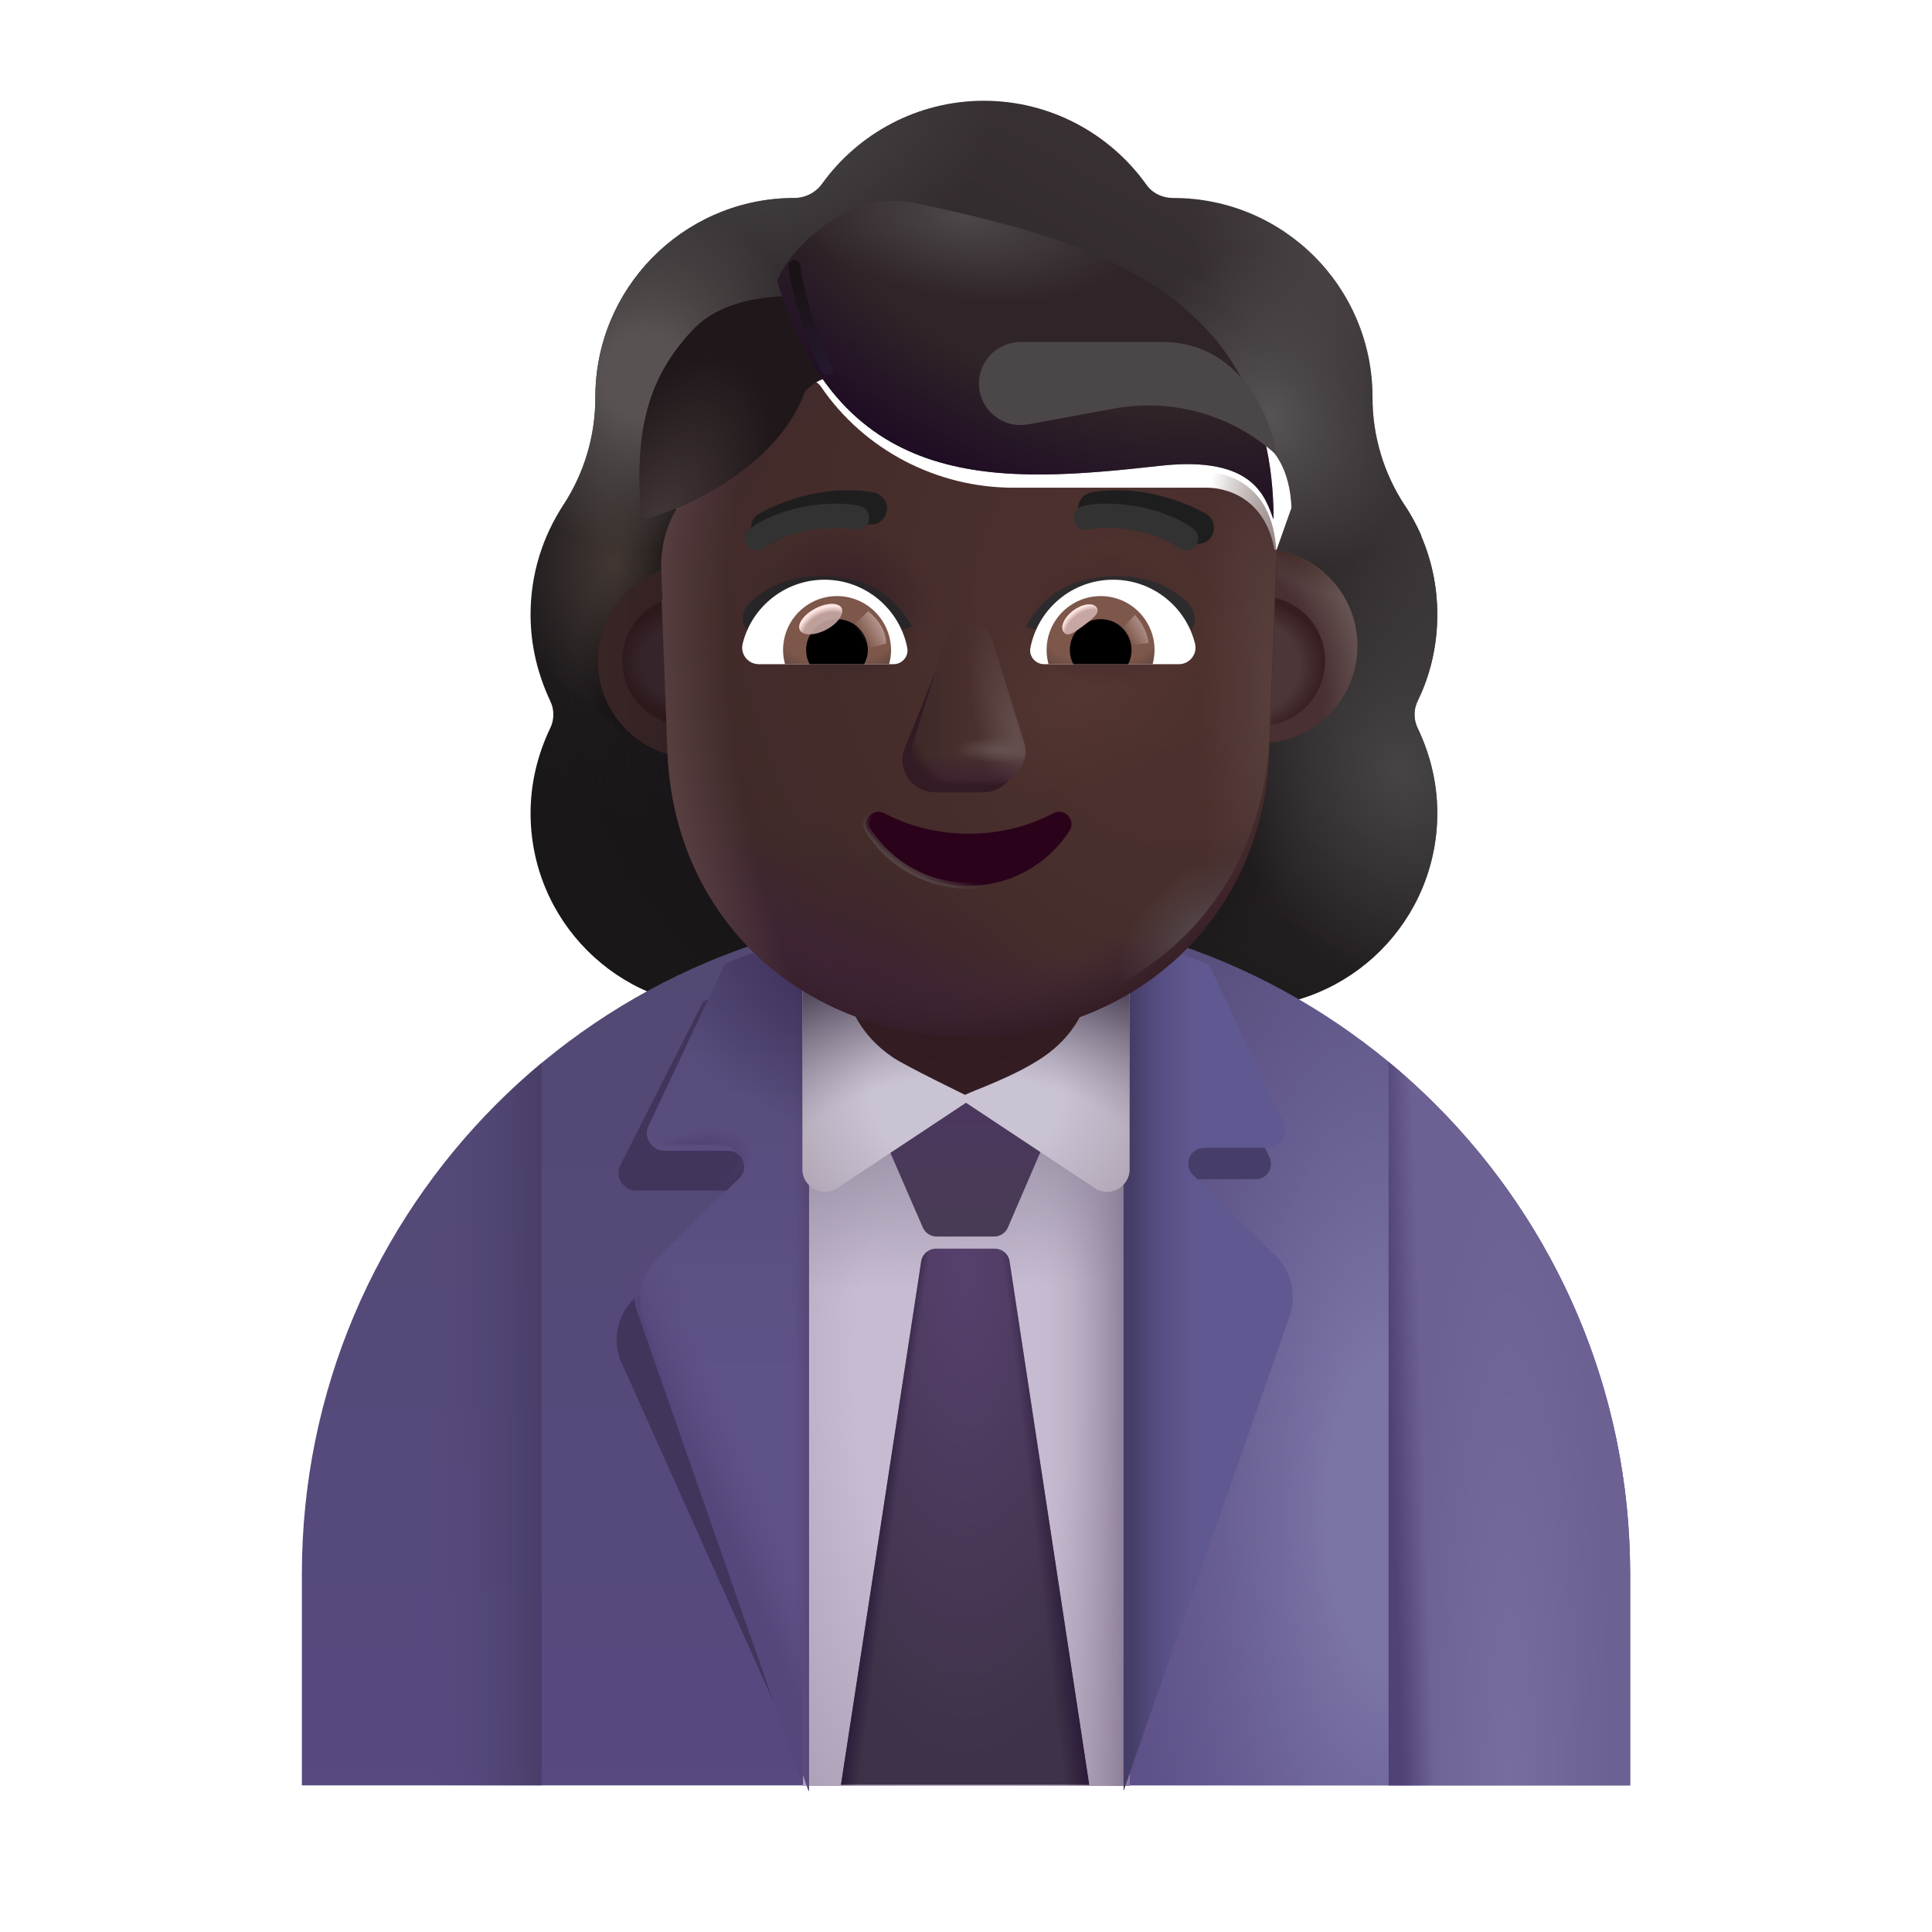 <svg width="32" height="32" viewBox="0 0 32 32" fill="none" xmlns="http://www.w3.org/2000/svg">
<g filter="url(#filter0_i_4002_2094)">
<path fill-rule="evenodd" clip-rule="evenodd" d="M23.232 12.357C23.445 11.922 23.556 11.436 23.556 10.93C23.556 10.463 23.46 10.025 23.288 9.625H23.293C23.212 9.444 23.122 9.273 23.012 9.112L23.01 9.109C22.666 8.583 22.483 7.965 22.483 7.338V7.328C22.483 5.506 21.006 4.029 19.184 4.029C19.002 4.029 18.83 3.948 18.729 3.796C18.132 2.966 17.15 2.419 16.047 2.419C14.944 2.419 13.962 2.966 13.365 3.796C13.264 3.937 13.092 4.029 12.91 4.029C12.881 4.029 12.853 4.029 12.825 4.03C11.042 4.075 9.611 5.534 9.611 7.328V7.338C9.611 7.965 9.428 8.583 9.084 9.109L9.082 9.112C8.739 9.638 8.538 10.254 8.538 10.93C8.538 11.447 8.659 11.922 8.862 12.357C8.933 12.499 8.933 12.671 8.862 12.813C8.659 13.238 8.538 13.713 8.538 14.219C8.538 16 9.975 17.438 11.756 17.438H20.338C22.119 17.438 23.556 16 23.556 14.219C23.556 13.713 23.435 13.238 23.232 12.813C23.161 12.671 23.161 12.499 23.232 12.357ZM10.972 9.685H10.96L12.159 12.04C12.282 14.843 13.376 12.04 16.047 12.04C18.718 12.04 19.883 15.16 20.007 12.357L21.142 9.16C21.089 7.915 20.187 7.828 20.007 7.828H16.787C15.515 7.828 14.315 7.206 13.597 6.155C13.474 5.981 13.218 6.012 13.136 6.206L13.054 6.4C12.828 6.961 12.398 7.389 11.864 7.634C11.849 7.639 11.831 7.647 11.813 7.655C11.795 7.662 11.777 7.67 11.762 7.675C11.526 7.797 10.972 8.165 10.952 9.114L10.962 9.42L10.972 9.685Z" fill="url(#paint0_linear_4002_2094)"/>
<path fill-rule="evenodd" clip-rule="evenodd" d="M23.232 12.357C23.445 11.922 23.556 11.436 23.556 10.93C23.556 10.463 23.46 10.025 23.288 9.625H23.293C23.212 9.444 23.122 9.273 23.012 9.112L23.01 9.109C22.666 8.583 22.483 7.965 22.483 7.338V7.328C22.483 5.506 21.006 4.029 19.184 4.029C19.002 4.029 18.83 3.948 18.729 3.796C18.132 2.966 17.15 2.419 16.047 2.419C14.944 2.419 13.962 2.966 13.365 3.796C13.264 3.937 13.092 4.029 12.91 4.029C12.881 4.029 12.853 4.029 12.825 4.03C11.042 4.075 9.611 5.534 9.611 7.328V7.338C9.611 7.965 9.428 8.583 9.084 9.109L9.082 9.112C8.739 9.638 8.538 10.254 8.538 10.93C8.538 11.447 8.659 11.922 8.862 12.357C8.933 12.499 8.933 12.671 8.862 12.813C8.659 13.238 8.538 13.713 8.538 14.219C8.538 16 9.975 17.438 11.756 17.438H20.338C22.119 17.438 23.556 16 23.556 14.219C23.556 13.713 23.435 13.238 23.232 12.813C23.161 12.671 23.161 12.499 23.232 12.357ZM10.972 9.685H10.96L12.159 12.04C12.282 14.843 13.376 12.04 16.047 12.04C18.718 12.04 19.883 15.16 20.007 12.357L21.142 9.16C21.089 7.915 20.187 7.828 20.007 7.828H16.787C15.515 7.828 14.315 7.206 13.597 6.155C13.474 5.981 13.218 6.012 13.136 6.206L13.054 6.4C12.828 6.961 12.398 7.389 11.864 7.634C11.849 7.639 11.831 7.647 11.813 7.655C11.795 7.662 11.777 7.67 11.762 7.675C11.526 7.797 10.972 8.165 10.952 9.114L10.962 9.42L10.972 9.685Z" fill="url(#paint1_radial_4002_2094)"/>
<path fill-rule="evenodd" clip-rule="evenodd" d="M23.232 12.357C23.445 11.922 23.556 11.436 23.556 10.93C23.556 10.463 23.46 10.025 23.288 9.625H23.293C23.212 9.444 23.122 9.273 23.012 9.112L23.01 9.109C22.666 8.583 22.483 7.965 22.483 7.338V7.328C22.483 5.506 21.006 4.029 19.184 4.029C19.002 4.029 18.83 3.948 18.729 3.796C18.132 2.966 17.15 2.419 16.047 2.419C14.944 2.419 13.962 2.966 13.365 3.796C13.264 3.937 13.092 4.029 12.91 4.029C12.881 4.029 12.853 4.029 12.825 4.03C11.042 4.075 9.611 5.534 9.611 7.328V7.338C9.611 7.965 9.428 8.583 9.084 9.109L9.082 9.112C8.739 9.638 8.538 10.254 8.538 10.93C8.538 11.447 8.659 11.922 8.862 12.357C8.933 12.499 8.933 12.671 8.862 12.813C8.659 13.238 8.538 13.713 8.538 14.219C8.538 16 9.975 17.438 11.756 17.438H20.338C22.119 17.438 23.556 16 23.556 14.219C23.556 13.713 23.435 13.238 23.232 12.813C23.161 12.671 23.161 12.499 23.232 12.357ZM10.972 9.685H10.96L12.159 12.04C12.282 14.843 13.376 12.04 16.047 12.04C18.718 12.04 19.883 15.16 20.007 12.357L21.142 9.16C21.089 7.915 20.187 7.828 20.007 7.828H16.787C15.515 7.828 14.315 7.206 13.597 6.155C13.474 5.981 13.218 6.012 13.136 6.206L13.054 6.4C12.828 6.961 12.398 7.389 11.864 7.634C11.849 7.639 11.831 7.647 11.813 7.655C11.795 7.662 11.777 7.67 11.762 7.675C11.526 7.797 10.972 8.165 10.952 9.114L10.962 9.42L10.972 9.685Z" fill="url(#paint2_radial_4002_2094)"/>
<path fill-rule="evenodd" clip-rule="evenodd" d="M23.232 12.357C23.445 11.922 23.556 11.436 23.556 10.93C23.556 10.463 23.46 10.025 23.288 9.625H23.293C23.212 9.444 23.122 9.273 23.012 9.112L23.01 9.109C22.666 8.583 22.483 7.965 22.483 7.338V7.328C22.483 5.506 21.006 4.029 19.184 4.029C19.002 4.029 18.83 3.948 18.729 3.796C18.132 2.966 17.15 2.419 16.047 2.419C14.944 2.419 13.962 2.966 13.365 3.796C13.264 3.937 13.092 4.029 12.91 4.029C12.881 4.029 12.853 4.029 12.825 4.03C11.042 4.075 9.611 5.534 9.611 7.328V7.338C9.611 7.965 9.428 8.583 9.084 9.109L9.082 9.112C8.739 9.638 8.538 10.254 8.538 10.93C8.538 11.447 8.659 11.922 8.862 12.357C8.933 12.499 8.933 12.671 8.862 12.813C8.659 13.238 8.538 13.713 8.538 14.219C8.538 16 9.975 17.438 11.756 17.438H20.338C22.119 17.438 23.556 16 23.556 14.219C23.556 13.713 23.435 13.238 23.232 12.813C23.161 12.671 23.161 12.499 23.232 12.357ZM10.972 9.685H10.96L12.159 12.04C12.282 14.843 13.376 12.04 16.047 12.04C18.718 12.04 19.883 15.16 20.007 12.357L21.142 9.16C21.089 7.915 20.187 7.828 20.007 7.828H16.787C15.515 7.828 14.315 7.206 13.597 6.155C13.474 5.981 13.218 6.012 13.136 6.206L13.054 6.4C12.828 6.961 12.398 7.389 11.864 7.634C11.849 7.639 11.831 7.647 11.813 7.655C11.795 7.662 11.777 7.67 11.762 7.675C11.526 7.797 10.972 8.165 10.952 9.114L10.962 9.42L10.972 9.685Z" fill="url(#paint3_radial_4002_2094)"/>
<path fill-rule="evenodd" clip-rule="evenodd" d="M23.232 12.357C23.445 11.922 23.556 11.436 23.556 10.93C23.556 10.463 23.46 10.025 23.288 9.625H23.293C23.212 9.444 23.122 9.273 23.012 9.112L23.01 9.109C22.666 8.583 22.483 7.965 22.483 7.338V7.328C22.483 5.506 21.006 4.029 19.184 4.029C19.002 4.029 18.83 3.948 18.729 3.796C18.132 2.966 17.15 2.419 16.047 2.419C14.944 2.419 13.962 2.966 13.365 3.796C13.264 3.937 13.092 4.029 12.91 4.029C12.881 4.029 12.853 4.029 12.825 4.03C11.042 4.075 9.611 5.534 9.611 7.328V7.338C9.611 7.965 9.428 8.583 9.084 9.109L9.082 9.112C8.739 9.638 8.538 10.254 8.538 10.93C8.538 11.447 8.659 11.922 8.862 12.357C8.933 12.499 8.933 12.671 8.862 12.813C8.659 13.238 8.538 13.713 8.538 14.219C8.538 16 9.975 17.438 11.756 17.438H20.338C22.119 17.438 23.556 16 23.556 14.219C23.556 13.713 23.435 13.238 23.232 12.813C23.161 12.671 23.161 12.499 23.232 12.357ZM10.972 9.685H10.96L12.159 12.04C12.282 14.843 13.376 12.04 16.047 12.04C18.718 12.04 19.883 15.16 20.007 12.357L21.142 9.16C21.089 7.915 20.187 7.828 20.007 7.828H16.787C15.515 7.828 14.315 7.206 13.597 6.155C13.474 5.981 13.218 6.012 13.136 6.206L13.054 6.4C12.828 6.961 12.398 7.389 11.864 7.634C11.849 7.639 11.831 7.647 11.813 7.655C11.795 7.662 11.777 7.67 11.762 7.675C11.526 7.797 10.972 8.165 10.952 9.114L10.962 9.42L10.972 9.685Z" fill="url(#paint4_radial_4002_2094)"/>
<path fill-rule="evenodd" clip-rule="evenodd" d="M23.232 12.357C23.445 11.922 23.556 11.436 23.556 10.93C23.556 10.463 23.46 10.025 23.288 9.625H23.293C23.212 9.444 23.122 9.273 23.012 9.112L23.01 9.109C22.666 8.583 22.483 7.965 22.483 7.338V7.328C22.483 5.506 21.006 4.029 19.184 4.029C19.002 4.029 18.83 3.948 18.729 3.796C18.132 2.966 17.15 2.419 16.047 2.419C14.944 2.419 13.962 2.966 13.365 3.796C13.264 3.937 13.092 4.029 12.91 4.029C12.881 4.029 12.853 4.029 12.825 4.03C11.042 4.075 9.611 5.534 9.611 7.328V7.338C9.611 7.965 9.428 8.583 9.084 9.109L9.082 9.112C8.739 9.638 8.538 10.254 8.538 10.93C8.538 11.447 8.659 11.922 8.862 12.357C8.933 12.499 8.933 12.671 8.862 12.813C8.659 13.238 8.538 13.713 8.538 14.219C8.538 16 9.975 17.438 11.756 17.438H20.338C22.119 17.438 23.556 16 23.556 14.219C23.556 13.713 23.435 13.238 23.232 12.813C23.161 12.671 23.161 12.499 23.232 12.357ZM10.972 9.685H10.96L12.159 12.04C12.282 14.843 13.376 12.04 16.047 12.04C18.718 12.04 19.883 15.16 20.007 12.357L21.142 9.16C21.089 7.915 20.187 7.828 20.007 7.828H16.787C15.515 7.828 14.315 7.206 13.597 6.155C13.474 5.981 13.218 6.012 13.136 6.206L13.054 6.4C12.828 6.961 12.398 7.389 11.864 7.634C11.849 7.639 11.831 7.647 11.813 7.655C11.795 7.662 11.777 7.67 11.762 7.675C11.526 7.797 10.972 8.165 10.952 9.114L10.962 9.42L10.972 9.685Z" fill="url(#paint5_radial_4002_2094)"/>
<path fill-rule="evenodd" clip-rule="evenodd" d="M23.232 12.357C23.445 11.922 23.556 11.436 23.556 10.93C23.556 10.463 23.46 10.025 23.288 9.625H23.293C23.212 9.444 23.122 9.273 23.012 9.112L23.01 9.109C22.666 8.583 22.483 7.965 22.483 7.338V7.328C22.483 5.506 21.006 4.029 19.184 4.029C19.002 4.029 18.83 3.948 18.729 3.796C18.132 2.966 17.15 2.419 16.047 2.419C14.944 2.419 13.962 2.966 13.365 3.796C13.264 3.937 13.092 4.029 12.91 4.029C12.881 4.029 12.853 4.029 12.825 4.03C11.042 4.075 9.611 5.534 9.611 7.328V7.338C9.611 7.965 9.428 8.583 9.084 9.109L9.082 9.112C8.739 9.638 8.538 10.254 8.538 10.93C8.538 11.447 8.659 11.922 8.862 12.357C8.933 12.499 8.933 12.671 8.862 12.813C8.659 13.238 8.538 13.713 8.538 14.219C8.538 16 9.975 17.438 11.756 17.438H20.338C22.119 17.438 23.556 16 23.556 14.219C23.556 13.713 23.435 13.238 23.232 12.813C23.161 12.671 23.161 12.499 23.232 12.357ZM10.972 9.685H10.96L12.159 12.04C12.282 14.843 13.376 12.04 16.047 12.04C18.718 12.04 19.883 15.16 20.007 12.357L21.142 9.16C21.089 7.915 20.187 7.828 20.007 7.828H16.787C15.515 7.828 14.315 7.206 13.597 6.155C13.474 5.981 13.218 6.012 13.136 6.206L13.054 6.4C12.828 6.961 12.398 7.389 11.864 7.634C11.849 7.639 11.831 7.647 11.813 7.655C11.795 7.662 11.777 7.67 11.762 7.675C11.526 7.797 10.972 8.165 10.952 9.114L10.962 9.42L10.972 9.685Z" fill="url(#paint6_radial_4002_2094)"/>
<path fill-rule="evenodd" clip-rule="evenodd" d="M23.232 12.357C23.445 11.922 23.556 11.436 23.556 10.93C23.556 10.463 23.46 10.025 23.288 9.625H23.293C23.212 9.444 23.122 9.273 23.012 9.112L23.01 9.109C22.666 8.583 22.483 7.965 22.483 7.338V7.328C22.483 5.506 21.006 4.029 19.184 4.029C19.002 4.029 18.83 3.948 18.729 3.796C18.132 2.966 17.15 2.419 16.047 2.419C14.944 2.419 13.962 2.966 13.365 3.796C13.264 3.937 13.092 4.029 12.91 4.029C12.881 4.029 12.853 4.029 12.825 4.03C11.042 4.075 9.611 5.534 9.611 7.328V7.338C9.611 7.965 9.428 8.583 9.084 9.109L9.082 9.112C8.739 9.638 8.538 10.254 8.538 10.93C8.538 11.447 8.659 11.922 8.862 12.357C8.933 12.499 8.933 12.671 8.862 12.813C8.659 13.238 8.538 13.713 8.538 14.219C8.538 16 9.975 17.438 11.756 17.438H20.338C22.119 17.438 23.556 16 23.556 14.219C23.556 13.713 23.435 13.238 23.232 12.813C23.161 12.671 23.161 12.499 23.232 12.357ZM10.972 9.685H10.96L12.159 12.04C12.282 14.843 13.376 12.04 16.047 12.04C18.718 12.04 19.883 15.16 20.007 12.357L21.142 9.16C21.089 7.915 20.187 7.828 20.007 7.828H16.787C15.515 7.828 14.315 7.206 13.597 6.155C13.474 5.981 13.218 6.012 13.136 6.206L13.054 6.4C12.828 6.961 12.398 7.389 11.864 7.634C11.849 7.639 11.831 7.647 11.813 7.655C11.795 7.662 11.777 7.67 11.762 7.675C11.526 7.797 10.972 8.165 10.952 9.114L10.962 9.42L10.972 9.685Z" fill="url(#paint7_radial_4002_2094)"/>
<path fill-rule="evenodd" clip-rule="evenodd" d="M23.232 12.357C23.445 11.922 23.556 11.436 23.556 10.93C23.556 10.463 23.46 10.025 23.288 9.625H23.293C23.212 9.444 23.122 9.273 23.012 9.112L23.01 9.109C22.666 8.583 22.483 7.965 22.483 7.338V7.328C22.483 5.506 21.006 4.029 19.184 4.029C19.002 4.029 18.83 3.948 18.729 3.796C18.132 2.966 17.15 2.419 16.047 2.419C14.944 2.419 13.962 2.966 13.365 3.796C13.264 3.937 13.092 4.029 12.91 4.029C12.881 4.029 12.853 4.029 12.825 4.03C11.042 4.075 9.611 5.534 9.611 7.328V7.338C9.611 7.965 9.428 8.583 9.084 9.109L9.082 9.112C8.739 9.638 8.538 10.254 8.538 10.93C8.538 11.447 8.659 11.922 8.862 12.357C8.933 12.499 8.933 12.671 8.862 12.813C8.659 13.238 8.538 13.713 8.538 14.219C8.538 16 9.975 17.438 11.756 17.438H20.338C22.119 17.438 23.556 16 23.556 14.219C23.556 13.713 23.435 13.238 23.232 12.813C23.161 12.671 23.161 12.499 23.232 12.357ZM10.972 9.685H10.96L12.159 12.04C12.282 14.843 13.376 12.04 16.047 12.04C18.718 12.04 19.883 15.16 20.007 12.357L21.142 9.16C21.089 7.915 20.187 7.828 20.007 7.828H16.787C15.515 7.828 14.315 7.206 13.597 6.155C13.474 5.981 13.218 6.012 13.136 6.206L13.054 6.4C12.828 6.961 12.398 7.389 11.864 7.634C11.849 7.639 11.831 7.647 11.813 7.655C11.795 7.662 11.777 7.67 11.762 7.675C11.526 7.797 10.972 8.165 10.952 9.114L10.962 9.42L10.972 9.685Z" fill="url(#paint8_radial_4002_2094)"/>
<path fill-rule="evenodd" clip-rule="evenodd" d="M23.232 12.357C23.445 11.922 23.556 11.436 23.556 10.93C23.556 10.463 23.46 10.025 23.288 9.625H23.293C23.212 9.444 23.122 9.273 23.012 9.112L23.01 9.109C22.666 8.583 22.483 7.965 22.483 7.338V7.328C22.483 5.506 21.006 4.029 19.184 4.029C19.002 4.029 18.83 3.948 18.729 3.796C18.132 2.966 17.15 2.419 16.047 2.419C14.944 2.419 13.962 2.966 13.365 3.796C13.264 3.937 13.092 4.029 12.91 4.029C12.881 4.029 12.853 4.029 12.825 4.03C11.042 4.075 9.611 5.534 9.611 7.328V7.338C9.611 7.965 9.428 8.583 9.084 9.109L9.082 9.112C8.739 9.638 8.538 10.254 8.538 10.93C8.538 11.447 8.659 11.922 8.862 12.357C8.933 12.499 8.933 12.671 8.862 12.813C8.659 13.238 8.538 13.713 8.538 14.219C8.538 16 9.975 17.438 11.756 17.438H20.338C22.119 17.438 23.556 16 23.556 14.219C23.556 13.713 23.435 13.238 23.232 12.813C23.161 12.671 23.161 12.499 23.232 12.357ZM10.972 9.685H10.96L12.159 12.04C12.282 14.843 13.376 12.04 16.047 12.04C18.718 12.04 19.883 15.16 20.007 12.357L21.142 9.16C21.089 7.915 20.187 7.828 20.007 7.828H16.787C15.515 7.828 14.315 7.206 13.597 6.155C13.474 5.981 13.218 6.012 13.136 6.206L13.054 6.4C12.828 6.961 12.398 7.389 11.864 7.634C11.849 7.639 11.831 7.647 11.813 7.655C11.795 7.662 11.777 7.67 11.762 7.675C11.526 7.797 10.972 8.165 10.952 9.114L10.962 9.42L10.972 9.685Z" fill="url(#paint9_radial_4002_2094)"/>
<path fill-rule="evenodd" clip-rule="evenodd" d="M23.232 12.357C23.445 11.922 23.556 11.436 23.556 10.93C23.556 10.463 23.46 10.025 23.288 9.625H23.293C23.212 9.444 23.122 9.273 23.012 9.112L23.01 9.109C22.666 8.583 22.483 7.965 22.483 7.338V7.328C22.483 5.506 21.006 4.029 19.184 4.029C19.002 4.029 18.83 3.948 18.729 3.796C18.132 2.966 17.15 2.419 16.047 2.419C14.944 2.419 13.962 2.966 13.365 3.796C13.264 3.937 13.092 4.029 12.91 4.029C12.881 4.029 12.853 4.029 12.825 4.03C11.042 4.075 9.611 5.534 9.611 7.328V7.338C9.611 7.965 9.428 8.583 9.084 9.109L9.082 9.112C8.739 9.638 8.538 10.254 8.538 10.93C8.538 11.447 8.659 11.922 8.862 12.357C8.933 12.499 8.933 12.671 8.862 12.813C8.659 13.238 8.538 13.713 8.538 14.219C8.538 16 9.975 17.438 11.756 17.438H20.338C22.119 17.438 23.556 16 23.556 14.219C23.556 13.713 23.435 13.238 23.232 12.813C23.161 12.671 23.161 12.499 23.232 12.357ZM10.972 9.685H10.96L12.159 12.04C12.282 14.843 13.376 12.04 16.047 12.04C18.718 12.04 19.883 15.16 20.007 12.357L21.142 9.16C21.089 7.915 20.187 7.828 20.007 7.828H16.787C15.515 7.828 14.315 7.206 13.597 6.155C13.474 5.981 13.218 6.012 13.136 6.206L13.054 6.4C12.828 6.961 12.398 7.389 11.864 7.634C11.849 7.639 11.831 7.647 11.813 7.655C11.795 7.662 11.777 7.67 11.762 7.675C11.526 7.797 10.972 8.165 10.952 9.114L10.962 9.42L10.972 9.685Z" fill="url(#paint10_radial_4002_2094)"/>
<path fill-rule="evenodd" clip-rule="evenodd" d="M23.232 12.357C23.445 11.922 23.556 11.436 23.556 10.93C23.556 10.463 23.46 10.025 23.288 9.625H23.293C23.212 9.444 23.122 9.273 23.012 9.112L23.01 9.109C22.666 8.583 22.483 7.965 22.483 7.338V7.328C22.483 5.506 21.006 4.029 19.184 4.029C19.002 4.029 18.83 3.948 18.729 3.796C18.132 2.966 17.15 2.419 16.047 2.419C14.944 2.419 13.962 2.966 13.365 3.796C13.264 3.937 13.092 4.029 12.91 4.029C12.881 4.029 12.853 4.029 12.825 4.03C11.042 4.075 9.611 5.534 9.611 7.328V7.338C9.611 7.965 9.428 8.583 9.084 9.109L9.082 9.112C8.739 9.638 8.538 10.254 8.538 10.93C8.538 11.447 8.659 11.922 8.862 12.357C8.933 12.499 8.933 12.671 8.862 12.813C8.659 13.238 8.538 13.713 8.538 14.219C8.538 16 9.975 17.438 11.756 17.438H20.338C22.119 17.438 23.556 16 23.556 14.219C23.556 13.713 23.435 13.238 23.232 12.813C23.161 12.671 23.161 12.499 23.232 12.357ZM10.972 9.685H10.96L12.159 12.04C12.282 14.843 13.376 12.04 16.047 12.04C18.718 12.04 19.883 15.16 20.007 12.357L21.142 9.16C21.089 7.915 20.187 7.828 20.007 7.828H16.787C15.515 7.828 14.315 7.206 13.597 6.155C13.474 5.981 13.218 6.012 13.136 6.206L13.054 6.4C12.828 6.961 12.398 7.389 11.864 7.634C11.849 7.639 11.831 7.647 11.813 7.655C11.795 7.662 11.777 7.67 11.762 7.675C11.526 7.797 10.972 8.165 10.952 9.114L10.962 9.42L10.972 9.685Z" fill="url(#paint11_radial_4002_2094)"/>
</g>
<path d="M16 15.071C9.92 15.071 5 19.991 5 26.071V29.571H27V26.071C27 20.001 22.07 15.071 16 15.071Z" fill="url(#paint12_linear_4002_2094)"/>
<path d="M16 15.071C9.92 15.071 5 19.991 5 26.071V29.571H27V26.071C27 20.001 22.07 15.071 16 15.071Z" fill="url(#paint13_radial_4002_2094)"/>
<g filter="url(#filter1_f_4002_2094)">
<path d="M13.419 16.419C12.906 16.419 12.123 16.39 11.649 16.586L10.269 19.309C10.179 19.5 10.329 19.72 10.539 19.72H12.089C12.329 19.72 12.439 20.009 12.279 20.169L10.499 21.512C10.239 21.772 10.139 22.162 10.269 22.512L13.181 29.013L14.768 27.897L13.429 16.419H13.419Z" fill="#41355C"/>
</g>
<g filter="url(#filter2_f_4002_2094)">
<path d="M20.904 20.752L19.715 19.924C19.567 19.776 19.672 19.531 19.881 19.531H20.8C20.983 19.531 21.106 19.338 21.027 19.172L19.951 16.882C19.742 16.794 19.523 16.715 19.305 16.645H18.71V28.507L21.114 21.635C21.219 21.32 21.14 20.98 20.904 20.752Z" fill="#463D68"/>
</g>
<path d="M18.71 15.691H13.29V29.581H18.71V15.691Z" fill="url(#paint14_radial_4002_2094)"/>
<path d="M18.71 15.691H13.29V29.581H18.71V15.691Z" fill="url(#paint15_linear_4002_2094)"/>
<path d="M18.71 15.691H13.29V29.581H18.71V15.691Z" fill="url(#paint16_linear_4002_2094)"/>
<path d="M23 17.588V29.571H27V26.071C27 22.659 25.442 19.607 23 17.588Z" fill="url(#paint17_radial_4002_2094)"/>
<path d="M23 17.588V29.571H27V26.071C27 22.659 25.442 19.607 23 17.588Z" fill="url(#paint18_linear_4002_2094)"/>
<g filter="url(#filter3_i_4002_2094)">
<path d="M13.29 15.661H12.44C12.26 15.721 12.08 15.791 11.91 15.861L10.64 18.551C10.55 18.741 10.7 18.961 10.91 18.961H11.96C12.2 18.961 12.31 19.251 12.15 19.411L10.79 20.741C10.53 21.001 10.43 21.391 10.56 21.741L13.29 29.561H13.3V15.661H13.29Z" fill="url(#paint19_linear_4002_2094)"/>
<path d="M13.29 15.661H12.44C12.26 15.721 12.08 15.791 11.91 15.861L10.64 18.551C10.55 18.741 10.7 18.961 10.91 18.961H11.96C12.2 18.961 12.31 19.251 12.15 19.411L10.79 20.741C10.53 21.001 10.43 21.391 10.56 21.741L13.29 29.561H13.3V15.661H13.29Z" fill="url(#paint20_linear_4002_2094)"/>
<path d="M13.29 15.661H12.44C12.26 15.721 12.08 15.791 11.91 15.861L10.64 18.551C10.55 18.741 10.7 18.961 10.91 18.961H11.96C12.2 18.961 12.31 19.251 12.15 19.411L10.79 20.741C10.53 21.001 10.43 21.391 10.56 21.741L13.29 29.561H13.3V15.661H13.29Z" fill="url(#paint21_radial_4002_2094)"/>
</g>
<path d="M13.29 15.661H12.44C12.26 15.721 12.08 15.791 11.91 15.861L10.64 18.551C10.55 18.741 10.7 18.961 10.91 18.961H11.96C12.2 18.961 12.31 19.251 12.15 19.411L10.79 20.741C10.53 21.001 10.43 21.391 10.56 21.741L13.29 29.561H13.3V15.661H13.29Z" fill="url(#paint22_linear_4002_2094)"/>
<path d="M13.29 15.661H12.44C12.26 15.721 12.08 15.791 11.91 15.861L10.64 18.551C10.55 18.741 10.7 18.961 10.91 18.961H11.96C12.2 18.961 12.31 19.251 12.15 19.411L10.79 20.741C10.53 21.001 10.43 21.391 10.56 21.741L13.29 29.561H13.3V15.661H13.29Z" fill="url(#paint23_radial_4002_2094)"/>
<g filter="url(#filter4_ii_4002_2094)">
<path d="M16.011 17.898L14.77 19.102C14.725 19.146 14.712 19.212 14.737 19.27L15.284 20.53C15.324 20.622 15.414 20.681 15.514 20.681H16.466C16.566 20.681 16.656 20.621 16.695 20.529L17.246 19.249C17.27 19.192 17.257 19.126 17.213 19.083L16.011 17.898Z" fill="url(#paint24_linear_4002_2094)"/>
</g>
<g filter="url(#filter5_i_4002_2094)">
<path d="M21.22 20.691L19.86 19.361C19.69 19.191 19.81 18.911 20.05 18.911H21.1C21.31 18.911 21.45 18.691 21.36 18.501L20.13 15.881C19.89 15.781 19.64 15.691 19.39 15.611H18.71V29.561L21.46 21.701C21.58 21.341 21.49 20.951 21.22 20.691Z" fill="#605890"/>
<path d="M21.22 20.691L19.86 19.361C19.69 19.191 19.81 18.911 20.05 18.911H21.1C21.31 18.911 21.45 18.691 21.36 18.501L20.13 15.881C19.89 15.781 19.64 15.691 19.39 15.611H18.71V29.561L21.46 21.701C21.58 21.341 21.49 20.951 21.22 20.691Z" fill="url(#paint25_linear_4002_2094)"/>
</g>
<path d="M16 14.627H13.29V19.367C13.29 19.677 13.65 19.857 13.9 19.657L16 18.265L18.1 19.657C18.35 19.857 18.71 19.677 18.71 19.367V14.627H16Z" fill="url(#paint26_radial_4002_2094)"/>
<path d="M16 14.627H13.29V19.367C13.29 19.677 13.65 19.857 13.9 19.657L16 18.265L18.1 19.657C18.35 19.857 18.71 19.677 18.71 19.367V14.627H16Z" fill="url(#paint27_radial_4002_2094)"/>
<path d="M7.032 29.571H8.97V17.606C7.187 19.088 5.881 21.123 5.314 23.449C5.11 24.293 5.005 25.174 5.01 26.081L5.03 29.571H7.032Z" fill="url(#paint28_linear_4002_2094)"/>
<path d="M15.505 20.681C15.381 20.681 15.276 20.771 15.258 20.893L13.93 29.561H18.04L16.722 20.893C16.704 20.771 16.599 20.681 16.475 20.681H15.505Z" fill="url(#paint29_radial_4002_2094)"/>
<path d="M15.505 20.681C15.381 20.681 15.276 20.771 15.258 20.893L13.93 29.561H18.04L16.722 20.893C16.704 20.771 16.599 20.681 16.475 20.681H15.505Z" fill="url(#paint30_linear_4002_2094)"/>
<path d="M15.505 20.681C15.381 20.681 15.276 20.771 15.258 20.893L13.93 29.561H18.04L16.722 20.893C16.704 20.771 16.599 20.681 16.475 20.681H15.505Z" fill="url(#paint31_linear_4002_2094)"/>
<path d="M14.045 16.46C14.066 16.674 14.25 17.151 14.791 17.515C15.005 17.659 16.004 18.144 15.984 18.134C16.14 18.056 16.791 17.835 17.268 17.515C17.809 17.151 17.993 16.674 18.014 16.46L16.029 15.507L14.045 16.46Z" fill="url(#paint32_radial_4002_2094)"/>
<path d="M16.402 15.87C16.652 15.88 16.912 15.9 17.172 15.92C16.912 15.9 16.662 15.88 16.402 15.87Z" fill="url(#paint33_linear_4002_2094)"/>
<path d="M16.072 15.87C16.062 15.87 16.052 15.87 16.032 15.87C16.132 15.87 16.222 15.87 16.322 15.88C16.242 15.87 16.152 15.87 16.072 15.87Z" fill="url(#paint34_linear_4002_2094)"/>
<g filter="url(#filter6_i_4002_2094)">
<path d="M11.361 12.557C12.25 12.557 12.97 11.836 12.97 10.947C12.97 10.059 12.25 9.338 11.361 9.338C10.473 9.338 9.752 10.059 9.752 10.947C9.752 11.836 10.473 12.557 11.361 12.557Z" fill="url(#paint35_linear_4002_2094)"/>
</g>
<g filter="url(#filter7_i_4002_2094)">
<path d="M20.874 12.557C21.763 12.557 22.483 11.836 22.483 10.947C22.483 10.059 21.763 9.338 20.874 9.338C19.985 9.338 19.265 10.059 19.265 10.947C19.265 11.836 19.985 12.557 20.874 12.557Z" fill="url(#paint36_radial_4002_2094)"/>
<path d="M20.874 12.557C21.763 12.557 22.483 11.836 22.483 10.947C22.483 10.059 21.763 9.338 20.874 9.338C19.985 9.338 19.265 10.059 19.265 10.947C19.265 11.836 19.985 12.557 20.874 12.557Z" fill="url(#paint37_radial_4002_2094)"/>
</g>
<g filter="url(#filter8_f_4002_2094)">
<path d="M20.874 12.021C21.468 12.021 21.948 11.541 21.948 10.947C21.948 10.354 21.468 9.873 20.874 9.873C20.281 9.873 19.8 10.354 19.8 10.947C19.8 11.541 20.281 12.021 20.874 12.021Z" fill="#4C3637"/>
<path d="M20.874 12.021C21.468 12.021 21.948 11.541 21.948 10.947C21.948 10.354 21.468 9.873 20.874 9.873C20.281 9.873 19.8 10.354 19.8 10.947C19.8 11.541 20.281 12.021 20.874 12.021Z" fill="url(#paint38_radial_4002_2094)"/>
</g>
<g filter="url(#filter9_f_4002_2094)">
<path d="M11.381 12.021C11.974 12.021 12.455 11.541 12.455 10.947C12.455 10.354 11.974 9.873 11.381 9.873C10.787 9.873 10.306 10.354 10.306 10.947C10.306 11.541 10.787 12.021 11.381 12.021Z" fill="#35252B"/>
<path d="M11.381 12.021C11.974 12.021 12.455 11.541 12.455 10.947C12.455 10.354 11.974 9.873 11.381 9.873C10.787 9.873 10.306 10.354 10.306 10.947C10.306 11.541 10.787 12.021 11.381 12.021Z" fill="url(#paint39_radial_4002_2094)"/>
</g>
<g filter="url(#filter10_i_4002_2094)">
<path d="M10.96 9.685H10.972L10.962 9.419L10.951 9.113C10.972 8.164 11.526 7.797 11.762 7.675C11.777 7.67 11.795 7.662 11.813 7.654C11.831 7.647 11.849 7.639 11.864 7.634C12.398 7.389 12.828 6.96 13.054 6.399L13.136 6.205C13.218 6.012 13.474 5.981 13.597 6.154C14.315 7.205 15.515 7.828 16.787 7.828H20.006C20.187 7.828 21.089 7.915 21.142 9.16L21.024 12.233C20.9 15.036 18.712 16.917 16.04 16.917C13.369 16.917 11.181 15.036 11.057 12.233L10.96 9.685Z" fill="url(#paint40_radial_4002_2094)"/>
<path d="M10.96 9.685H10.972L10.962 9.419L10.951 9.113C10.972 8.164 11.526 7.797 11.762 7.675C11.777 7.67 11.795 7.662 11.813 7.654C11.831 7.647 11.849 7.639 11.864 7.634C12.398 7.389 12.828 6.96 13.054 6.399L13.136 6.205C13.218 6.012 13.474 5.981 13.597 6.154C14.315 7.205 15.515 7.828 16.787 7.828H20.006C20.187 7.828 21.089 7.915 21.142 9.16L21.024 12.233C20.9 15.036 18.712 16.917 16.04 16.917C13.369 16.917 11.181 15.036 11.057 12.233L10.96 9.685Z" fill="url(#paint41_radial_4002_2094)"/>
<path d="M10.96 9.685H10.972L10.962 9.419L10.951 9.113C10.972 8.164 11.526 7.797 11.762 7.675C11.777 7.67 11.795 7.662 11.813 7.654C11.831 7.647 11.849 7.639 11.864 7.634C12.398 7.389 12.828 6.96 13.054 6.399L13.136 6.205C13.218 6.012 13.474 5.981 13.597 6.154C14.315 7.205 15.515 7.828 16.787 7.828H20.006C20.187 7.828 21.089 7.915 21.142 9.16L21.024 12.233C20.9 15.036 18.712 16.917 16.04 16.917C13.369 16.917 11.181 15.036 11.057 12.233L10.96 9.685Z" fill="url(#paint42_radial_4002_2094)"/>
<path d="M10.96 9.685H10.972L10.962 9.419L10.951 9.113C10.972 8.164 11.526 7.797 11.762 7.675C11.777 7.67 11.795 7.662 11.813 7.654C11.831 7.647 11.849 7.639 11.864 7.634C12.398 7.389 12.828 6.96 13.054 6.399L13.136 6.205C13.218 6.012 13.474 5.981 13.597 6.154C14.315 7.205 15.515 7.828 16.787 7.828H20.006C20.187 7.828 21.089 7.915 21.142 9.16L21.024 12.233C20.9 15.036 18.712 16.917 16.04 16.917C13.369 16.917 11.181 15.036 11.057 12.233L10.96 9.685Z" fill="url(#paint43_radial_4002_2094)"/>
<path d="M10.96 9.685H10.972L10.962 9.419L10.951 9.113C10.972 8.164 11.526 7.797 11.762 7.675C11.777 7.67 11.795 7.662 11.813 7.654C11.831 7.647 11.849 7.639 11.864 7.634C12.398 7.389 12.828 6.96 13.054 6.399L13.136 6.205C13.218 6.012 13.474 5.981 13.597 6.154C14.315 7.205 15.515 7.828 16.787 7.828H20.006C20.187 7.828 21.089 7.915 21.142 9.16L21.024 12.233C20.9 15.036 18.712 16.917 16.04 16.917C13.369 16.917 11.181 15.036 11.057 12.233L10.96 9.685Z" fill="url(#paint44_radial_4002_2094)"/>
<path d="M10.96 9.685H10.972L10.962 9.419L10.951 9.113C10.972 8.164 11.526 7.797 11.762 7.675C11.777 7.67 11.795 7.662 11.813 7.654C11.831 7.647 11.849 7.639 11.864 7.634C12.398 7.389 12.828 6.96 13.054 6.399L13.136 6.205C13.218 6.012 13.474 5.981 13.597 6.154C14.315 7.205 15.515 7.828 16.787 7.828H20.006C20.187 7.828 21.089 7.915 21.142 9.16L21.024 12.233C20.9 15.036 18.712 16.917 16.04 16.917C13.369 16.917 11.181 15.036 11.057 12.233L10.96 9.685Z" fill="url(#paint45_radial_4002_2094)"/>
<path d="M10.96 9.685H10.972L10.962 9.419L10.951 9.113C10.972 8.164 11.526 7.797 11.762 7.675C11.777 7.67 11.795 7.662 11.813 7.654C11.831 7.647 11.849 7.639 11.864 7.634C12.398 7.389 12.828 6.96 13.054 6.399L13.136 6.205C13.218 6.012 13.474 5.981 13.597 6.154C14.315 7.205 15.515 7.828 16.787 7.828H20.006C20.187 7.828 21.089 7.915 21.142 9.16L21.024 12.233C20.9 15.036 18.712 16.917 16.04 16.917C13.369 16.917 11.181 15.036 11.057 12.233L10.96 9.685Z" fill="url(#paint46_radial_4002_2094)"/>
<path d="M10.96 9.685H10.972L10.962 9.419L10.951 9.113C10.972 8.164 11.526 7.797 11.762 7.675C11.777 7.67 11.795 7.662 11.813 7.654C11.831 7.647 11.849 7.639 11.864 7.634C12.398 7.389 12.828 6.96 13.054 6.399L13.136 6.205C13.218 6.012 13.474 5.981 13.597 6.154C14.315 7.205 15.515 7.828 16.787 7.828H20.006C20.187 7.828 21.089 7.915 21.142 9.16L21.024 12.233C20.9 15.036 18.712 16.917 16.04 16.917C13.369 16.917 11.181 15.036 11.057 12.233L10.96 9.685Z" fill="url(#paint47_radial_4002_2094)"/>
</g>
<path d="M10.96 9.685H10.972L10.962 9.419L10.951 9.113C10.972 8.164 11.526 7.797 11.762 7.675C11.777 7.67 11.795 7.662 11.813 7.654C11.831 7.647 11.849 7.639 11.864 7.634C12.398 7.389 12.828 6.96 13.054 6.399L13.136 6.205C13.218 6.012 13.474 5.981 13.597 6.154C14.315 7.205 15.515 7.828 16.787 7.828H20.006C20.187 7.828 21.089 7.915 21.142 9.16L21.024 12.233C20.9 15.036 18.712 16.917 16.04 16.917C13.369 16.917 11.181 15.036 11.057 12.233L10.96 9.685Z" fill="url(#paint48_radial_4002_2094)"/>
<path d="M10.96 9.685H10.972L10.962 9.419L10.951 9.113C10.972 8.164 11.526 7.797 11.762 7.675C11.777 7.67 11.795 7.662 11.813 7.654C11.831 7.647 11.849 7.639 11.864 7.634C12.398 7.389 12.828 6.96 13.054 6.399L13.136 6.205C13.218 6.012 13.474 5.981 13.597 6.154C14.315 7.205 15.515 7.828 16.787 7.828H20.006C20.187 7.828 21.089 7.915 21.142 9.16L21.024 12.233C20.9 15.036 18.712 16.917 16.04 16.917C13.369 16.917 11.181 15.036 11.057 12.233L10.96 9.685Z" fill="url(#paint49_radial_4002_2094)"/>
<g filter="url(#filter11_f_4002_2094)">
<path d="M15.654 10.725L14.971 12.425C14.862 12.774 15.123 13.124 15.492 13.124H16.278C16.647 13.124 16.907 12.769 16.799 12.425L16.267 10.725C16.153 10.348 15.774 10.348 15.654 10.725Z" fill="#331B25"/>
</g>
<g filter="url(#filter12_f_4002_2094)">
<path d="M15.665 10.586L15.133 12.286C15.025 12.636 15.285 12.986 15.654 12.986H16.44C16.809 12.986 17.069 12.63 16.961 12.286L16.429 10.586C16.316 10.21 15.784 10.21 15.665 10.586Z" fill="#4A302D"/>
<path d="M15.665 10.586L15.133 12.286C15.025 12.636 15.285 12.986 15.654 12.986H16.44C16.809 12.986 17.069 12.63 16.961 12.286L16.429 10.586C16.316 10.21 15.784 10.21 15.665 10.586Z" fill="url(#paint50_radial_4002_2094)"/>
<path d="M15.665 10.586L15.133 12.286C15.025 12.636 15.285 12.986 15.654 12.986H16.44C16.809 12.986 17.069 12.63 16.961 12.286L16.429 10.586C16.316 10.21 15.784 10.21 15.665 10.586Z" fill="url(#paint51_linear_4002_2094)"/>
<path d="M15.665 10.586L15.133 12.286C15.025 12.636 15.285 12.986 15.654 12.986H16.44C16.809 12.986 17.069 12.63 16.961 12.286L16.429 10.586C16.316 10.21 15.784 10.21 15.665 10.586Z" fill="url(#paint52_linear_4002_2094)"/>
<path d="M15.665 10.586L15.133 12.286C15.025 12.636 15.285 12.986 15.654 12.986H16.44C16.809 12.986 17.069 12.63 16.961 12.286L16.429 10.586C16.316 10.21 15.784 10.21 15.665 10.586Z" fill="url(#paint53_radial_4002_2094)"/>
</g>
<path d="M15.665 10.586L15.133 12.286C15.025 12.636 15.285 12.986 15.654 12.986H16.44C16.809 12.986 17.069 12.63 16.961 12.286L16.429 10.586C16.316 10.21 15.784 10.21 15.665 10.586Z" fill="url(#paint54_linear_4002_2094)"/>
<path d="M15.665 10.586L15.133 12.286C15.025 12.636 15.285 12.986 15.654 12.986H16.44C16.809 12.986 17.069 12.63 16.961 12.286L16.429 10.586C16.316 10.21 15.784 10.21 15.665 10.586Z" fill="url(#paint55_radial_4002_2094)"/>
<path d="M14.649 13.47L14.649 13.47L14.648 13.47C14.555 13.421 14.459 13.452 14.401 13.514C14.344 13.575 14.322 13.674 14.381 13.761C14.733 14.307 15.347 14.671 16.047 14.671C16.747 14.671 17.361 14.307 17.714 13.761C17.772 13.671 17.751 13.573 17.692 13.511C17.635 13.45 17.538 13.422 17.445 13.47L17.445 13.47L17.445 13.47C17.041 13.685 16.565 13.809 16.047 13.809C15.534 13.809 15.053 13.685 14.649 13.47Z" fill="#2A0219" stroke="url(#paint56_linear_4002_2094)" stroke-width="0.1"/>
<g filter="url(#filter13_i_4002_2094)">
<path d="M17.189 10.379C17.454 9.912 17.858 9.543 18.726 9.543C19.107 9.543 19.473 9.648 19.799 9.912C20.068 10.129 20.032 10.407 19.824 10.511L19.268 10.828C18.616 10.618 17.895 10.589 17.189 10.379Z" fill="#2D2B2E"/>
</g>
<g filter="url(#filter14_i_4002_2094)">
<path d="M14.905 10.379C14.64 9.912 14.236 9.543 13.368 9.543C12.987 9.543 12.621 9.648 12.295 9.912C12.026 10.129 12.062 10.407 12.27 10.511L12.826 10.828C13.478 10.618 14.199 10.589 14.905 10.379Z" fill="#272528"/>
</g>
<g filter="url(#filter15_i_4002_2094)">
<path d="M12.649 9.17L12.645 9.172C12.645 9.172 12.645 9.172 12.645 9.172C12.518 9.248 12.353 9.207 12.277 9.08C12.201 8.953 12.242 8.788 12.369 8.712L12.37 8.712L12.371 8.711L12.374 8.709L12.383 8.704C12.391 8.7 12.402 8.693 12.416 8.686C12.443 8.671 12.482 8.651 12.532 8.627C12.63 8.58 12.771 8.52 12.942 8.465C13.282 8.357 13.757 8.266 14.27 8.356C14.416 8.382 14.513 8.521 14.488 8.667C14.462 8.813 14.323 8.91 14.177 8.884C13.778 8.814 13.395 8.884 13.105 8.976C12.961 9.022 12.843 9.073 12.762 9.111C12.722 9.131 12.691 9.147 12.671 9.158C12.661 9.163 12.654 9.167 12.649 9.17Z" fill="#1E1E1E"/>
</g>
<g filter="url(#filter16_i_4002_2094)">
<path fill-rule="evenodd" clip-rule="evenodd" d="M19.779 8.712C19.779 8.712 19.779 8.712 19.641 8.942L19.779 8.712C19.905 8.788 19.947 8.953 19.871 9.08C19.795 9.207 19.63 9.248 19.503 9.172C19.503 9.172 19.503 9.172 19.503 9.172L19.498 9.17C19.494 9.167 19.487 9.163 19.477 9.158C19.456 9.147 19.426 9.131 19.385 9.111C19.305 9.073 19.187 9.022 19.043 8.976C18.753 8.884 18.37 8.814 17.971 8.884C17.825 8.91 17.686 8.813 17.66 8.667C17.634 8.521 17.732 8.382 17.878 8.356C18.391 8.266 18.866 8.357 19.206 8.465C19.377 8.52 19.518 8.58 19.616 8.627C19.666 8.651 19.705 8.671 19.732 8.686C19.746 8.693 19.757 8.7 19.765 8.704L19.774 8.709L19.777 8.711L19.778 8.712L19.779 8.712Z" fill="#1E1E1E"/>
</g>
<path d="M18.438 9.602C19.091 9.602 19.643 10.052 19.793 10.66C19.837 10.835 19.703 11.001 19.525 11.001H17.294C17.152 11.001 17.038 10.871 17.067 10.729C17.192 10.088 17.756 9.602 18.438 9.602Z" fill="white"/>
<path d="M18.231 9.873C18.726 9.873 19.123 10.275 19.123 10.766C19.123 10.847 19.111 10.928 19.091 11.001H17.367C17.347 10.924 17.335 10.847 17.335 10.766C17.335 10.275 17.736 9.873 18.231 9.873Z" fill="url(#paint57_radial_4002_2094)"/>
<path d="M17.72 10.766C17.72 10.482 17.947 10.255 18.231 10.255C18.515 10.255 18.742 10.482 18.742 10.766C18.742 10.851 18.722 10.932 18.685 11.001H17.781C17.74 10.932 17.72 10.851 17.72 10.766Z" fill="black"/>
<g filter="url(#filter17_f_4002_2094)">
<path d="M18.165 10.062C18.229 10.147 18.096 10.251 17.945 10.364C17.794 10.477 17.682 10.556 17.618 10.471C17.555 10.386 17.626 10.226 17.777 10.113C17.928 10 18.102 9.977 18.165 10.062Z" fill="#C7A7A3"/>
<path d="M18.165 10.062C18.229 10.147 18.096 10.251 17.945 10.364C17.794 10.477 17.682 10.556 17.618 10.471C17.555 10.386 17.626 10.226 17.777 10.113C17.928 10 18.102 9.977 18.165 10.062Z" fill="url(#paint58_radial_4002_2094)"/>
</g>
<g filter="url(#filter18_f_4002_2094)">
<path d="M19.026 10.648C18.993 10.418 18.858 10.244 18.795 10.185L18.535 10.471L18.652 10.699L19.026 10.648Z" fill="url(#paint59_linear_4002_2094)"/>
</g>
<path d="M13.656 9.602C13.003 9.602 12.451 10.052 12.301 10.66C12.257 10.835 12.39 11.001 12.569 11.001H14.8C14.942 11.001 15.056 10.871 15.027 10.729C14.901 10.088 14.334 9.602 13.656 9.602Z" fill="white"/>
<path d="M13.863 9.873C13.368 9.873 12.97 10.275 12.97 10.766C12.97 10.847 12.982 10.928 13.003 11.001H14.727C14.747 10.924 14.759 10.847 14.759 10.766C14.755 10.275 14.358 9.873 13.863 9.873Z" fill="url(#paint60_radial_4002_2094)"/>
<path d="M14.374 10.766C14.374 10.482 14.147 10.255 13.863 10.255C13.579 10.255 13.352 10.482 13.352 10.766C13.352 10.851 13.372 10.932 13.409 11.001H14.313C14.35 10.932 14.374 10.851 14.374 10.766Z" fill="black"/>
<g filter="url(#filter19_f_4002_2094)">
<path d="M14.678 10.661C14.678 10.372 14.444 10.18 14.38 10.122L14.092 10.401L14.269 10.762L14.678 10.661Z" fill="url(#paint61_linear_4002_2094)"/>
</g>
<g filter="url(#filter20_f_4002_2094)">
<ellipse cx="13.594" cy="10.255" rx="0.39" ry="0.197" transform="rotate(-27.914 13.594 10.255)" fill="#C7A7A3" fill-opacity="0.9"/>
<ellipse cx="13.594" cy="10.255" rx="0.39" ry="0.197" transform="rotate(-27.914 13.594 10.255)" fill="url(#paint62_radial_4002_2094)"/>
</g>
<g filter="url(#filter21_f_4002_2094)">
<path d="M17.986 8.575C18.309 8.496 19.111 8.536 19.647 8.919" stroke="#323233" stroke-width="0.4" stroke-linecap="round"/>
</g>
<g filter="url(#filter22_f_4002_2094)">
<path d="M14.196 8.575C13.873 8.496 13.071 8.536 12.535 8.919" stroke="#323233" stroke-width="0.4" stroke-linecap="round"/>
</g>
<g filter="url(#filter23_if_4002_2094)">
<path d="M10.978 4.959C11.543 4.36 12.614 4.359 13.109 4.448L13.504 5.739C13.252 5.7 13.026 5.789 12.837 5.974C12.388 7.234 10.847 7.929 10.133 8.119C9.984 6.627 10.242 5.739 10.978 4.959Z" fill="#20171A"/>
<path d="M10.978 4.959C11.543 4.36 12.614 4.359 13.109 4.448L13.504 5.739C13.252 5.7 13.026 5.789 12.837 5.974C12.388 7.234 10.847 7.929 10.133 8.119C9.984 6.627 10.242 5.739 10.978 4.959Z" fill="url(#paint63_radial_4002_2094)"/>
</g>
<g filter="url(#filter24_if_4002_2094)">
<path d="M15.444 3.157C14.311 2.907 13.294 4.037 13.177 4.456C14.228 8.001 16.89 7.807 19.517 7.515C21.089 7.34 21.26 8.057 21.394 8.403C21.394 4.47 18.05 3.732 15.472 3.163L15.444 3.157Z" fill="#2F2428"/>
<path d="M15.444 3.157C14.311 2.907 13.294 4.037 13.177 4.456C14.228 8.001 16.89 7.807 19.517 7.515C21.089 7.34 21.26 8.057 21.394 8.403C21.394 4.47 18.05 3.732 15.472 3.163L15.444 3.157Z" fill="url(#paint64_radial_4002_2094)"/>
<path d="M15.444 3.157C14.311 2.907 13.294 4.037 13.177 4.456C14.228 8.001 16.89 7.807 19.517 7.515C21.089 7.34 21.26 8.057 21.394 8.403C21.394 4.47 18.05 3.732 15.472 3.163L15.444 3.157Z" fill="url(#paint65_radial_4002_2094)"/>
</g>
<g filter="url(#filter25_f_4002_2094)">
<path d="M13.156 4.406C13.179 4.649 13.39 5.562 13.7 6.115" stroke="url(#paint66_linear_4002_2094)" stroke-width="0.2" stroke-linecap="round"/>
</g>
<g filter="url(#filter26_f_4002_2094)">
<path d="M18.453 6.767L17.028 7.029C16.605 7.107 16.215 6.782 16.215 6.352C16.215 5.972 16.523 5.664 16.903 5.664H19.244C20.628 5.664 21.086 7.059 21.142 7.536C20.416 6.873 19.421 6.589 18.453 6.767Z" fill="#4B4648"/>
</g>
<defs>
<filter id="filter0_i_4002_2094" x="8.538" y="1.669" width="15.268" height="15.768" filterUnits="userSpaceOnUse" color-interpolation-filters="sRGB">
<feFlood flood-opacity="0" result="BackgroundImageFix"/>
<feBlend mode="normal" in="SourceGraphic" in2="BackgroundImageFix" result="shape"/>
<feColorMatrix in="SourceAlpha" type="matrix" values="0 0 0 0 0 0 0 0 0 0 0 0 0 0 0 0 0 0 127 0" result="hardAlpha"/>
<feOffset dx="0.25" dy="-0.75"/>
<feGaussianBlur stdDeviation="0.75"/>
<feComposite in2="hardAlpha" operator="arithmetic" k2="-1" k3="1"/>
<feColorMatrix type="matrix" values="0 0 0 0 0.122 0 0 0 0 0.071 0 0 0 0 0.165 0 0 0 1 0"/>
<feBlend mode="normal" in2="shape" result="effect1_innerShadow_4002_2094"/>
</filter>
<filter id="filter1_f_4002_2094" x="9.212" y="15.418" width="6.556" height="14.595" filterUnits="userSpaceOnUse" color-interpolation-filters="sRGB">
<feFlood flood-opacity="0" result="BackgroundImageFix"/>
<feBlend mode="normal" in="SourceGraphic" in2="BackgroundImageFix" result="shape"/>
<feGaussianBlur stdDeviation="0.5" result="effect1_foregroundBlur_4002_2094"/>
</filter>
<filter id="filter2_f_4002_2094" x="17.96" y="15.896" width="3.95" height="13.362" filterUnits="userSpaceOnUse" color-interpolation-filters="sRGB">
<feFlood flood-opacity="0" result="BackgroundImageFix"/>
<feBlend mode="normal" in="SourceGraphic" in2="BackgroundImageFix" result="shape"/>
<feGaussianBlur stdDeviation="0.375" result="effect1_foregroundBlur_4002_2094"/>
</filter>
<filter id="filter3_i_4002_2094" x="10.503" y="15.661" width="2.897" height="14" filterUnits="userSpaceOnUse" color-interpolation-filters="sRGB">
<feFlood flood-opacity="0" result="BackgroundImageFix"/>
<feBlend mode="normal" in="SourceGraphic" in2="BackgroundImageFix" result="shape"/>
<feColorMatrix in="SourceAlpha" type="matrix" values="0 0 0 0 0 0 0 0 0 0 0 0 0 0 0 0 0 0 127 0" result="hardAlpha"/>
<feOffset dx="0.1" dy="0.1"/>
<feGaussianBlur stdDeviation="0.1"/>
<feComposite in2="hardAlpha" operator="arithmetic" k2="-1" k3="1"/>
<feColorMatrix type="matrix" values="0 0 0 0 0.404 0 0 0 0 0.369 0 0 0 0 0.494 0 0 0 1 0"/>
<feBlend mode="normal" in2="shape" result="effect1_innerShadow_4002_2094"/>
</filter>
<filter id="filter4_ii_4002_2094" x="14.624" y="17.798" width="2.734" height="2.883" filterUnits="userSpaceOnUse" color-interpolation-filters="sRGB">
<feFlood flood-opacity="0" result="BackgroundImageFix"/>
<feBlend mode="normal" in="SourceGraphic" in2="BackgroundImageFix" result="shape"/>
<feColorMatrix in="SourceAlpha" type="matrix" values="0 0 0 0 0 0 0 0 0 0 0 0 0 0 0 0 0 0 127 0" result="hardAlpha"/>
<feOffset dx="0.1" dy="-0.1"/>
<feGaussianBlur stdDeviation="0.25"/>
<feComposite in2="hardAlpha" operator="arithmetic" k2="-1" k3="1"/>
<feColorMatrix type="matrix" values="0 0 0 0 0.157 0 0 0 0 0.098 0 0 0 0 0.216 0 0 0 1 0"/>
<feBlend mode="normal" in2="shape" result="effect1_innerShadow_4002_2094"/>
<feColorMatrix in="SourceAlpha" type="matrix" values="0 0 0 0 0 0 0 0 0 0 0 0 0 0 0 0 0 0 127 0" result="hardAlpha"/>
<feOffset dx="-0.1" dy="-0.1"/>
<feGaussianBlur stdDeviation="0.25"/>
<feComposite in2="hardAlpha" operator="arithmetic" k2="-1" k3="1"/>
<feColorMatrix type="matrix" values="0 0 0 0 0.157 0 0 0 0 0.098 0 0 0 0 0.216 0 0 0 1 0"/>
<feBlend mode="normal" in2="effect1_innerShadow_4002_2094" result="effect2_innerShadow_4002_2094"/>
</filter>
<filter id="filter5_i_4002_2094" x="18.61" y="15.611" width="2.902" height="14.05" filterUnits="userSpaceOnUse" color-interpolation-filters="sRGB">
<feFlood flood-opacity="0" result="BackgroundImageFix"/>
<feBlend mode="normal" in="SourceGraphic" in2="BackgroundImageFix" result="shape"/>
<feColorMatrix in="SourceAlpha" type="matrix" values="0 0 0 0 0 0 0 0 0 0 0 0 0 0 0 0 0 0 127 0" result="hardAlpha"/>
<feOffset dx="-0.1" dy="0.1"/>
<feGaussianBlur stdDeviation="0.1"/>
<feComposite in2="hardAlpha" operator="arithmetic" k2="-1" k3="1"/>
<feColorMatrix type="matrix" values="0 0 0 0 0.439 0 0 0 0 0.416 0 0 0 0 0.584 0 0 0 1 0"/>
<feBlend mode="normal" in2="shape" result="effect1_innerShadow_4002_2094"/>
</filter>
<filter id="filter6_i_4002_2094" x="9.752" y="9.338" width="3.368" height="3.218" filterUnits="userSpaceOnUse" color-interpolation-filters="sRGB">
<feFlood flood-opacity="0" result="BackgroundImageFix"/>
<feBlend mode="normal" in="SourceGraphic" in2="BackgroundImageFix" result="shape"/>
<feColorMatrix in="SourceAlpha" type="matrix" values="0 0 0 0 0 0 0 0 0 0 0 0 0 0 0 0 0 0 127 0" result="hardAlpha"/>
<feOffset dx="0.15"/>
<feGaussianBlur stdDeviation="0.25"/>
<feComposite in2="hardAlpha" operator="arithmetic" k2="-1" k3="1"/>
<feColorMatrix type="matrix" values="0 0 0 0 0.337 0 0 0 0 0.267 0 0 0 0 0.251 0 0 0 1 0"/>
<feBlend mode="normal" in2="shape" result="effect1_innerShadow_4002_2094"/>
</filter>
<filter id="filter7_i_4002_2094" x="19.265" y="9.088" width="3.218" height="3.468" filterUnits="userSpaceOnUse" color-interpolation-filters="sRGB">
<feFlood flood-opacity="0" result="BackgroundImageFix"/>
<feBlend mode="normal" in="SourceGraphic" in2="BackgroundImageFix" result="shape"/>
<feColorMatrix in="SourceAlpha" type="matrix" values="0 0 0 0 0 0 0 0 0 0 0 0 0 0 0 0 0 0 127 0" result="hardAlpha"/>
<feOffset dy="-0.25"/>
<feGaussianBlur stdDeviation="0.25"/>
<feComposite in2="hardAlpha" operator="arithmetic" k2="-1" k3="1"/>
<feColorMatrix type="matrix" values="0 0 0 0 0.184 0 0 0 0 0.09 0 0 0 0 0.118 0 0 0 1 0"/>
<feBlend mode="normal" in2="shape" result="effect1_innerShadow_4002_2094"/>
</filter>
<filter id="filter8_f_4002_2094" x="19.3" y="9.373" width="3.148" height="3.148" filterUnits="userSpaceOnUse" color-interpolation-filters="sRGB">
<feFlood flood-opacity="0" result="BackgroundImageFix"/>
<feBlend mode="normal" in="SourceGraphic" in2="BackgroundImageFix" result="shape"/>
<feGaussianBlur stdDeviation="0.25" result="effect1_foregroundBlur_4002_2094"/>
</filter>
<filter id="filter9_f_4002_2094" x="10.056" y="9.623" width="2.648" height="2.648" filterUnits="userSpaceOnUse" color-interpolation-filters="sRGB">
<feFlood flood-opacity="0" result="BackgroundImageFix"/>
<feBlend mode="normal" in="SourceGraphic" in2="BackgroundImageFix" result="shape"/>
<feGaussianBlur stdDeviation="0.125" result="effect1_foregroundBlur_4002_2094"/>
</filter>
<filter id="filter10_i_4002_2094" x="10.951" y="6.041" width="10.191" height="11.127" filterUnits="userSpaceOnUse" color-interpolation-filters="sRGB">
<feFlood flood-opacity="0" result="BackgroundImageFix"/>
<feBlend mode="normal" in="SourceGraphic" in2="BackgroundImageFix" result="shape"/>
<feColorMatrix in="SourceAlpha" type="matrix" values="0 0 0 0 0 0 0 0 0 0 0 0 0 0 0 0 0 0 127 0" result="hardAlpha"/>
<feOffset dy="0.25"/>
<feGaussianBlur stdDeviation="0.15"/>
<feComposite in2="hardAlpha" operator="arithmetic" k2="-1" k3="1"/>
<feColorMatrix type="matrix" values="0 0 0 0 0.149 0 0 0 0 0.09 0 0 0 0 0.094 0 0 0 1 0"/>
<feBlend mode="normal" in2="shape" result="effect1_innerShadow_4002_2094"/>
</filter>
<filter id="filter11_f_4002_2094" x="14.446" y="9.942" width="2.877" height="3.682" filterUnits="userSpaceOnUse" color-interpolation-filters="sRGB">
<feFlood flood-opacity="0" result="BackgroundImageFix"/>
<feBlend mode="normal" in="SourceGraphic" in2="BackgroundImageFix" result="shape"/>
<feGaussianBlur stdDeviation="0.25" result="effect1_foregroundBlur_4002_2094"/>
</filter>
<filter id="filter12_f_4002_2094" x="14.858" y="10.054" width="2.377" height="3.182" filterUnits="userSpaceOnUse" color-interpolation-filters="sRGB">
<feFlood flood-opacity="0" result="BackgroundImageFix"/>
<feBlend mode="normal" in="SourceGraphic" in2="BackgroundImageFix" result="shape"/>
<feGaussianBlur stdDeviation="0.125" result="effect1_foregroundBlur_4002_2094"/>
</filter>
<filter id="filter13_i_4002_2094" x="16.989" y="9.543" width="3.001" height="1.285" filterUnits="userSpaceOnUse" color-interpolation-filters="sRGB">
<feFlood flood-opacity="0" result="BackgroundImageFix"/>
<feBlend mode="normal" in="SourceGraphic" in2="BackgroundImageFix" result="shape"/>
<feColorMatrix in="SourceAlpha" type="matrix" values="0 0 0 0 0 0 0 0 0 0 0 0 0 0 0 0 0 0 127 0" result="hardAlpha"/>
<feOffset dx="-0.2"/>
<feGaussianBlur stdDeviation="0.2"/>
<feComposite in2="hardAlpha" operator="arithmetic" k2="-1" k3="1"/>
<feColorMatrix type="matrix" values="0 0 0 0 0.094 0 0 0 0 0.067 0 0 0 0 0.118 0 0 0 1 0"/>
<feBlend mode="normal" in2="shape" result="effect1_innerShadow_4002_2094"/>
</filter>
<filter id="filter14_i_4002_2094" x="12.104" y="9.543" width="3.001" height="1.285" filterUnits="userSpaceOnUse" color-interpolation-filters="sRGB">
<feFlood flood-opacity="0" result="BackgroundImageFix"/>
<feBlend mode="normal" in="SourceGraphic" in2="BackgroundImageFix" result="shape"/>
<feColorMatrix in="SourceAlpha" type="matrix" values="0 0 0 0 0 0 0 0 0 0 0 0 0 0 0 0 0 0 127 0" result="hardAlpha"/>
<feOffset dx="0.2"/>
<feGaussianBlur stdDeviation="0.125"/>
<feComposite in2="hardAlpha" operator="arithmetic" k2="-1" k3="1"/>
<feColorMatrix type="matrix" values="0 0 0 0 0.086 0 0 0 0 0.055 0 0 0 0 0.114 0 0 0 1 0"/>
<feBlend mode="normal" in2="shape" result="effect1_innerShadow_4002_2094"/>
</filter>
<filter id="filter15_i_4002_2094" x="12.239" y="8.119" width="2.453" height="1.091" filterUnits="userSpaceOnUse" color-interpolation-filters="sRGB">
<feFlood flood-opacity="0" result="BackgroundImageFix"/>
<feBlend mode="normal" in="SourceGraphic" in2="BackgroundImageFix" result="shape"/>
<feColorMatrix in="SourceAlpha" type="matrix" values="0 0 0 0 0 0 0 0 0 0 0 0 0 0 0 0 0 0 127 0" result="hardAlpha"/>
<feOffset dx="0.2" dy="-0.2"/>
<feGaussianBlur stdDeviation="0.15"/>
<feComposite in2="hardAlpha" operator="arithmetic" k2="-1" k3="1"/>
<feColorMatrix type="matrix" values="0 0 0 0 0.043 0 0 0 0 0.024 0 0 0 0 0.031 0 0 0 1 0"/>
<feBlend mode="normal" in2="shape" result="effect1_innerShadow_4002_2094"/>
</filter>
<filter id="filter16_i_4002_2094" x="17.656" y="8.119" width="2.453" height="1.091" filterUnits="userSpaceOnUse" color-interpolation-filters="sRGB">
<feFlood flood-opacity="0" result="BackgroundImageFix"/>
<feBlend mode="normal" in="SourceGraphic" in2="BackgroundImageFix" result="shape"/>
<feColorMatrix in="SourceAlpha" type="matrix" values="0 0 0 0 0 0 0 0 0 0 0 0 0 0 0 0 0 0 127 0" result="hardAlpha"/>
<feOffset dx="0.2" dy="-0.2"/>
<feGaussianBlur stdDeviation="0.15"/>
<feComposite in2="hardAlpha" operator="arithmetic" k2="-1" k3="1"/>
<feColorMatrix type="matrix" values="0 0 0 0 0.043 0 0 0 0 0.024 0 0 0 0 0.031 0 0 0 1 0"/>
<feBlend mode="normal" in2="shape" result="effect1_innerShadow_4002_2094"/>
</filter>
<filter id="filter17_f_4002_2094" x="17.495" y="9.911" width="0.787" height="0.696" filterUnits="userSpaceOnUse" color-interpolation-filters="sRGB">
<feFlood flood-opacity="0" result="BackgroundImageFix"/>
<feBlend mode="normal" in="SourceGraphic" in2="BackgroundImageFix" result="shape"/>
<feGaussianBlur stdDeviation="0.05" result="effect1_foregroundBlur_4002_2094"/>
</filter>
<filter id="filter18_f_4002_2094" x="18.335" y="9.986" width="0.891" height="0.913" filterUnits="userSpaceOnUse" color-interpolation-filters="sRGB">
<feFlood flood-opacity="0" result="BackgroundImageFix"/>
<feBlend mode="normal" in="SourceGraphic" in2="BackgroundImageFix" result="shape"/>
<feGaussianBlur stdDeviation="0.1" result="effect1_foregroundBlur_4002_2094"/>
</filter>
<filter id="filter19_f_4002_2094" x="13.892" y="9.922" width="0.986" height="1.04" filterUnits="userSpaceOnUse" color-interpolation-filters="sRGB">
<feFlood flood-opacity="0" result="BackgroundImageFix"/>
<feBlend mode="normal" in="SourceGraphic" in2="BackgroundImageFix" result="shape"/>
<feGaussianBlur stdDeviation="0.1" result="effect1_foregroundBlur_4002_2094"/>
</filter>
<filter id="filter20_f_4002_2094" x="13.137" y="9.902" width="0.913" height="0.705" filterUnits="userSpaceOnUse" color-interpolation-filters="sRGB">
<feFlood flood-opacity="0" result="BackgroundImageFix"/>
<feBlend mode="normal" in="SourceGraphic" in2="BackgroundImageFix" result="shape"/>
<feGaussianBlur stdDeviation="0.05" result="effect1_foregroundBlur_4002_2094"/>
</filter>
<filter id="filter21_f_4002_2094" x="17.386" y="7.942" width="2.861" height="1.578" filterUnits="userSpaceOnUse" color-interpolation-filters="sRGB">
<feFlood flood-opacity="0" result="BackgroundImageFix"/>
<feBlend mode="normal" in="SourceGraphic" in2="BackgroundImageFix" result="shape"/>
<feGaussianBlur stdDeviation="0.2" result="effect1_foregroundBlur_4002_2094"/>
</filter>
<filter id="filter22_f_4002_2094" x="11.935" y="7.942" width="2.861" height="1.578" filterUnits="userSpaceOnUse" color-interpolation-filters="sRGB">
<feFlood flood-opacity="0" result="BackgroundImageFix"/>
<feBlend mode="normal" in="SourceGraphic" in2="BackgroundImageFix" result="shape"/>
<feGaussianBlur stdDeviation="0.2" result="effect1_foregroundBlur_4002_2094"/>
</filter>
<filter id="filter23_if_4002_2094" x="9.593" y="3.906" width="4.412" height="4.713" filterUnits="userSpaceOnUse" color-interpolation-filters="sRGB">
<feFlood flood-opacity="0" result="BackgroundImageFix"/>
<feBlend mode="normal" in="SourceGraphic" in2="BackgroundImageFix" result="shape"/>
<feColorMatrix in="SourceAlpha" type="matrix" values="0 0 0 0 0 0 0 0 0 0 0 0 0 0 0 0 0 0 127 0" result="hardAlpha"/>
<feOffset dx="0.5" dy="0.5"/>
<feGaussianBlur stdDeviation="0.5"/>
<feComposite in2="hardAlpha" operator="arithmetic" k2="-1" k3="1"/>
<feColorMatrix type="matrix" values="0 0 0 0 0.353 0 0 0 0 0.341 0 0 0 0 0.341 0 0 0 1 0"/>
<feBlend mode="normal" in2="shape" result="effect1_innerShadow_4002_2094"/>
<feGaussianBlur stdDeviation="0.25" result="effect2_foregroundBlur_4002_2094"/>
</filter>
<filter id="filter24_if_4002_2094" x="12.877" y="2.871" width="8.767" height="5.782" filterUnits="userSpaceOnUse" color-interpolation-filters="sRGB">
<feFlood flood-opacity="0" result="BackgroundImageFix"/>
<feBlend mode="normal" in="SourceGraphic" in2="BackgroundImageFix" result="shape"/>
<feColorMatrix in="SourceAlpha" type="matrix" values="0 0 0 0 0 0 0 0 0 0 0 0 0 0 0 0 0 0 127 0" result="hardAlpha"/>
<feOffset dx="-0.3" dy="0.2"/>
<feGaussianBlur stdDeviation="0.4"/>
<feComposite in2="hardAlpha" operator="arithmetic" k2="-1" k3="1"/>
<feColorMatrix type="matrix" values="0 0 0 0 0.345 0 0 0 0 0.329 0 0 0 0 0.333 0 0 0 1 0"/>
<feBlend mode="normal" in2="shape" result="effect1_innerShadow_4002_2094"/>
<feGaussianBlur stdDeviation="0.125" result="effect2_foregroundBlur_4002_2094"/>
</filter>
<filter id="filter25_f_4002_2094" x="12.856" y="4.105" width="1.145" height="2.31" filterUnits="userSpaceOnUse" color-interpolation-filters="sRGB">
<feFlood flood-opacity="0" result="BackgroundImageFix"/>
<feBlend mode="normal" in="SourceGraphic" in2="BackgroundImageFix" result="shape"/>
<feGaussianBlur stdDeviation="0.1" result="effect1_foregroundBlur_4002_2094"/>
</filter>
<filter id="filter26_f_4002_2094" x="15.465" y="4.914" width="6.427" height="3.372" filterUnits="userSpaceOnUse" color-interpolation-filters="sRGB">
<feFlood flood-opacity="0" result="BackgroundImageFix"/>
<feBlend mode="normal" in="SourceGraphic" in2="BackgroundImageFix" result="shape"/>
<feGaussianBlur stdDeviation="0.375" result="effect1_foregroundBlur_4002_2094"/>
</filter>
<linearGradient id="paint0_linear_4002_2094" x1="20.74" y1="3.995" x2="13.935" y2="16.599" gradientUnits="userSpaceOnUse">
<stop stop-color="#393134"/>
<stop offset="1" stop-color="#1A1718"/>
</linearGradient>
<radialGradient id="paint1_radial_4002_2094" cx="0" cy="0" r="1" gradientUnits="userSpaceOnUse" gradientTransform="translate(15.745 13.448) rotate(97.539) scale(4.599 5.745)">
<stop offset="0.591" stop-color="#171418"/>
<stop offset="1" stop-color="#171418" stop-opacity="0"/>
</radialGradient>
<radialGradient id="paint2_radial_4002_2094" cx="0" cy="0" r="1" gradientUnits="userSpaceOnUse" gradientTransform="translate(12.93 13.717) rotate(146.004) scale(3.477 4.569)">
<stop offset="0.258" stop-color="#181518"/>
<stop offset="1" stop-color="#181518" stop-opacity="0"/>
</radialGradient>
<radialGradient id="paint3_radial_4002_2094" cx="0" cy="0" r="1" gradientUnits="userSpaceOnUse" gradientTransform="translate(11.203 11.169) rotate(127.405) scale(2.152 1.653)">
<stop offset="0.334" stop-color="#040101"/>
<stop offset="1" stop-color="#040101" stop-opacity="0"/>
</radialGradient>
<radialGradient id="paint4_radial_4002_2094" cx="0" cy="0" r="1" gradientUnits="userSpaceOnUse" gradientTransform="translate(11.656 9.141) rotate(121.43) scale(2.475 1.743)">
<stop offset="0.321" stop-color="#040002"/>
<stop offset="1" stop-color="#040002" stop-opacity="0"/>
</radialGradient>
<radialGradient id="paint5_radial_4002_2094" cx="0" cy="0" r="1" gradientUnits="userSpaceOnUse" gradientTransform="translate(12.527 2.889) rotate(62.272) scale(2.954 4.101)">
<stop stop-color="#474445"/>
<stop offset="1" stop-color="#474445" stop-opacity="0"/>
</radialGradient>
<radialGradient id="paint6_radial_4002_2094" cx="0" cy="0" r="1" gradientUnits="userSpaceOnUse" gradientTransform="translate(21.88 4.967) rotate(134.998) scale(2.038 2.849)">
<stop stop-color="#4A4446"/>
<stop offset="1" stop-color="#4A4446" stop-opacity="0"/>
</radialGradient>
<radialGradient id="paint7_radial_4002_2094" cx="0" cy="0" r="1" gradientUnits="userSpaceOnUse" gradientTransform="translate(23.556 10.096) rotate(163.779) scale(1.92 4.004)">
<stop stop-color="#3B3638"/>
<stop offset="1" stop-color="#3B3638" stop-opacity="0"/>
</radialGradient>
<radialGradient id="paint8_radial_4002_2094" cx="0" cy="0" r="1" gradientUnits="userSpaceOnUse" gradientTransform="translate(22.953 13.515) rotate(165.963) scale(2.902 3.697)">
<stop stop-color="#464444"/>
<stop offset="1" stop-color="#464444" stop-opacity="0"/>
</radialGradient>
<radialGradient id="paint9_radial_4002_2094" cx="0" cy="0" r="1" gradientUnits="userSpaceOnUse" gradientTransform="translate(20.78 7.662) rotate(-108.843) scale(2.8 2.215)">
<stop stop-color="#575455"/>
<stop offset="1" stop-color="#575455" stop-opacity="0"/>
</radialGradient>
<radialGradient id="paint10_radial_4002_2094" cx="0" cy="0" r="1" gradientUnits="userSpaceOnUse" gradientTransform="translate(9.905 10.06) rotate(5.988) scale(1.512 2.45)">
<stop stop-color="#413733"/>
<stop offset="1" stop-color="#413733" stop-opacity="0"/>
</radialGradient>
<radialGradient id="paint11_radial_4002_2094" cx="0" cy="0" r="1" gradientUnits="userSpaceOnUse" gradientTransform="translate(10.415 6.971) rotate(107.382) scale(2.92 2.691)">
<stop offset="0.243" stop-color="#585352"/>
<stop offset="1" stop-color="#585352" stop-opacity="0"/>
</radialGradient>
<linearGradient id="paint12_linear_4002_2094" x1="16" y1="15.882" x2="16" y2="30.82" gradientUnits="userSpaceOnUse">
<stop stop-color="#534973"/>
<stop offset="1" stop-color="#584982"/>
</linearGradient>
<radialGradient id="paint13_radial_4002_2094" cx="0" cy="0" r="1" gradientUnits="userSpaceOnUse" gradientTransform="translate(22.995 25.064) rotate(-90) scale(16.431 6.37)">
<stop offset="0.156" stop-color="#7B74A6"/>
<stop offset="1" stop-color="#5F5490" stop-opacity="0"/>
</radialGradient>
<radialGradient id="paint14_radial_4002_2094" cx="0" cy="0" r="1" gradientUnits="userSpaceOnUse" gradientTransform="translate(16 22.636) rotate(90) scale(10.121 4.597)">
<stop offset="0.397" stop-color="#C6BBD1"/>
<stop offset="1" stop-color="#A89CB3"/>
</radialGradient>
<linearGradient id="paint15_linear_4002_2094" x1="18.903" y1="24.882" x2="17.059" y2="24.882" gradientUnits="userSpaceOnUse">
<stop stop-color="#7A6C85"/>
<stop offset="1" stop-color="#C7BCD2" stop-opacity="0"/>
</linearGradient>
<linearGradient id="paint16_linear_4002_2094" x1="15.591" y1="17.429" x2="15.669" y2="21.32" gradientUnits="userSpaceOnUse">
<stop stop-color="#877F93"/>
<stop offset="1" stop-color="#877F93" stop-opacity="0"/>
</linearGradient>
<radialGradient id="paint17_radial_4002_2094" cx="0" cy="0" r="1" gradientUnits="userSpaceOnUse" gradientTransform="translate(25 29.571) rotate(-90) scale(10.313 1.684)">
<stop stop-color="#776D9F"/>
<stop offset="1" stop-color="#6D6193"/>
</radialGradient>
<linearGradient id="paint18_linear_4002_2094" x1="23" y1="29.058" x2="23.744" y2="29.034" gradientUnits="userSpaceOnUse">
<stop offset="0.276" stop-color="#504176"/>
<stop offset="1" stop-color="#504176" stop-opacity="0"/>
</linearGradient>
<linearGradient id="paint19_linear_4002_2094" x1="11.902" y1="15.661" x2="11.902" y2="29.561" gradientUnits="userSpaceOnUse">
<stop stop-color="#544A76"/>
<stop offset="0.524" stop-color="#5F5289"/>
</linearGradient>
<linearGradient id="paint20_linear_4002_2094" x1="13.671" y1="22.12" x2="13.05" y2="22.12" gradientUnits="userSpaceOnUse">
<stop stop-color="#3E305B"/>
<stop offset="1" stop-color="#553A63" stop-opacity="0"/>
</linearGradient>
<radialGradient id="paint21_radial_4002_2094" cx="0" cy="0" r="1" gradientUnits="userSpaceOnUse" gradientTransform="translate(13.716 15.945) rotate(126.18) scale(2.594 3.595)">
<stop stop-color="#3C2E57"/>
<stop offset="1" stop-color="#3C2E57" stop-opacity="0"/>
</radialGradient>
<linearGradient id="paint22_linear_4002_2094" x1="11.902" y1="25.537" x2="12.839" y2="25.135" gradientUnits="userSpaceOnUse">
<stop offset="0.196" stop-color="#55477C"/>
<stop offset="1" stop-color="#594C7D" stop-opacity="0"/>
</linearGradient>
<radialGradient id="paint23_radial_4002_2094" cx="0" cy="0" r="1" gradientUnits="userSpaceOnUse" gradientTransform="translate(11.395 19.328) rotate(-15.945) scale(1.138 0.559)">
<stop offset="0.241" stop-color="#4B3B6D"/>
<stop offset="1" stop-color="#4B3B6D" stop-opacity="0"/>
</radialGradient>
<linearGradient id="paint24_linear_4002_2094" x1="15.988" y1="18.554" x2="15.988" y2="20.539" gradientUnits="userSpaceOnUse">
<stop offset="0.006" stop-color="#4B375E"/>
<stop offset="1" stop-color="#483B55"/>
</linearGradient>
<linearGradient id="paint25_linear_4002_2094" x1="18.71" y1="21.168" x2="20.111" y2="21.168" gradientUnits="userSpaceOnUse">
<stop offset="0.093" stop-color="#453D68"/>
<stop offset="1" stop-color="#625A91" stop-opacity="0"/>
</linearGradient>
<radialGradient id="paint26_radial_4002_2094" cx="0" cy="0" r="1" gradientUnits="userSpaceOnUse" gradientTransform="translate(16 18.085) rotate(90) scale(3.75 4.377)">
<stop offset="0.362" stop-color="#CAC3D3"/>
<stop offset="1" stop-color="#A093A3"/>
</radialGradient>
<radialGradient id="paint27_radial_4002_2094" cx="0" cy="0" r="1" gradientUnits="userSpaceOnUse" gradientTransform="translate(16 20.582) rotate(-90) scale(5.188 6.815)">
<stop offset="0.533" stop-color="#837A8D" stop-opacity="0"/>
<stop offset="0.876" stop-color="#544A5F"/>
</radialGradient>
<linearGradient id="paint28_linear_4002_2094" x1="9.452" y1="23.578" x2="7.02" y2="23.578" gradientUnits="userSpaceOnUse">
<stop stop-color="#41375C"/>
<stop offset="1" stop-color="#584A7E" stop-opacity="0"/>
</linearGradient>
<radialGradient id="paint29_radial_4002_2094" cx="0" cy="0" r="1" gradientUnits="userSpaceOnUse" gradientTransform="translate(15.983 20.976) rotate(90) scale(8.812 3.455)">
<stop offset="0.006" stop-color="#56406D"/>
<stop offset="0.94" stop-color="#3D3247"/>
</radialGradient>
<linearGradient id="paint30_linear_4002_2094" x1="14.606" y1="24.441" x2="14.899" y2="24.48" gradientUnits="userSpaceOnUse">
<stop stop-color="#2B1B3A"/>
<stop offset="1" stop-color="#2B1B3A" stop-opacity="0"/>
</linearGradient>
<linearGradient id="paint31_linear_4002_2094" x1="17.411" y1="24.257" x2="17.012" y2="24.304" gradientUnits="userSpaceOnUse">
<stop stop-color="#2B1B3A"/>
<stop offset="1" stop-color="#2B1B3A" stop-opacity="0"/>
</linearGradient>
<radialGradient id="paint32_radial_4002_2094" cx="0" cy="0" r="1" gradientUnits="userSpaceOnUse" gradientTransform="translate(16.029 16.831) rotate(90) scale(2.488 3.729)">
<stop offset="0.272" stop-color="#331B22"/>
<stop offset="1" stop-color="#352121"/>
</radialGradient>
<linearGradient id="paint33_linear_4002_2094" x1="8.862" y1="15.9" x2="23.238" y2="15.9" gradientUnits="userSpaceOnUse">
<stop offset="0.006" stop-color="#CCCCCC"/>
<stop offset="1" stop-color="#E6E6E6"/>
</linearGradient>
<linearGradient id="paint34_linear_4002_2094" x1="8.862" y1="15.869" x2="23.238" y2="15.869" gradientUnits="userSpaceOnUse">
<stop offset="0.006" stop-color="#CCCCCC"/>
<stop offset="1" stop-color="#E6E6E6"/>
</linearGradient>
<linearGradient id="paint35_linear_4002_2094" x1="9.752" y1="11.035" x2="12.711" y2="11.035" gradientUnits="userSpaceOnUse">
<stop stop-color="#392526"/>
<stop offset="1" stop-color="#2A1C1F"/>
</linearGradient>
<radialGradient id="paint36_radial_4002_2094" cx="0" cy="0" r="1" gradientUnits="userSpaceOnUse" gradientTransform="translate(20.087 11.387) rotate(-24.444) scale(2.734 3.338)">
<stop offset="0.64" stop-color="#493033"/>
<stop offset="0.944" stop-color="#6A5956"/>
</radialGradient>
<radialGradient id="paint37_radial_4002_2094" cx="0" cy="0" r="1" gradientUnits="userSpaceOnUse" gradientTransform="translate(21.117 9.266) rotate(29.271) scale(1.508 0.426)">
<stop stop-color="#402824"/>
<stop offset="1" stop-color="#402824" stop-opacity="0"/>
</radialGradient>
<radialGradient id="paint38_radial_4002_2094" cx="0" cy="0" r="1" gradientUnits="userSpaceOnUse" gradientTransform="translate(20.439 11.06) rotate(-4.254) scale(1.514 1.184)">
<stop offset="0.719" stop-color="#371D1F" stop-opacity="0"/>
<stop offset="1" stop-color="#371D1F"/>
</radialGradient>
<radialGradient id="paint39_radial_4002_2094" cx="0" cy="0" r="1" gradientUnits="userSpaceOnUse" gradientTransform="translate(11.446 10.947) rotate(180) scale(1.207 0.952)">
<stop offset="0.667" stop-color="#2D181A" stop-opacity="0"/>
<stop offset="1" stop-color="#2D181A"/>
</radialGradient>
<radialGradient id="paint40_radial_4002_2094" cx="0" cy="0" r="1" gradientUnits="userSpaceOnUse" gradientTransform="translate(18.906 10.41) rotate(155.244) scale(7.162 9.586)">
<stop stop-color="#4F322E"/>
<stop offset="1" stop-color="#402A29"/>
</radialGradient>
<radialGradient id="paint41_radial_4002_2094" cx="0" cy="0" r="1" gradientUnits="userSpaceOnUse" gradientTransform="translate(17.874 11.252) rotate(154.513) scale(2.256 1.571)">
<stop stop-color="#533632"/>
<stop offset="1" stop-color="#533632" stop-opacity="0"/>
</radialGradient>
<radialGradient id="paint42_radial_4002_2094" cx="0" cy="0" r="1" gradientUnits="userSpaceOnUse" gradientTransform="translate(13.867 17.192) rotate(-72.838) scale(3.638 4.616)">
<stop stop-color="#3A1F30"/>
<stop offset="1" stop-color="#3A1F30" stop-opacity="0"/>
</radialGradient>
<radialGradient id="paint43_radial_4002_2094" cx="0" cy="0" r="1" gradientUnits="userSpaceOnUse" gradientTransform="translate(16.587 10.567) rotate(96.727) scale(6.847 6.884)">
<stop offset="0.727" stop-color="#3F243B" stop-opacity="0"/>
<stop offset="1" stop-color="#3F243B"/>
</radialGradient>
<radialGradient id="paint44_radial_4002_2094" cx="0" cy="0" r="1" gradientUnits="userSpaceOnUse" gradientTransform="translate(15.785 10.8) rotate(90) scale(6.567 6.602)">
<stop offset="0.794" stop-color="#3B232B" stop-opacity="0"/>
<stop offset="1" stop-color="#2B151B"/>
</radialGradient>
<radialGradient id="paint45_radial_4002_2094" cx="0" cy="0" r="1" gradientUnits="userSpaceOnUse" gradientTransform="translate(17.857 12.141) rotate(168.897) scale(7.037 12.116)">
<stop offset="0.795" stop-color="#5E4543" stop-opacity="0"/>
<stop offset="1" stop-color="#5E4543"/>
</radialGradient>
<radialGradient id="paint46_radial_4002_2094" cx="0" cy="0" r="1" gradientUnits="userSpaceOnUse" gradientTransform="translate(18.348 9.991) rotate(-90) scale(1.151 1.412)">
<stop stop-color="#43272A"/>
<stop offset="1" stop-color="#43272A" stop-opacity="0"/>
</radialGradient>
<radialGradient id="paint47_radial_4002_2094" cx="0" cy="0" r="1" gradientUnits="userSpaceOnUse" gradientTransform="translate(13.97 9.763) rotate(-90) scale(1.313 1.504)">
<stop stop-color="#371E27"/>
<stop offset="1" stop-color="#371E27" stop-opacity="0"/>
</radialGradient>
<radialGradient id="paint48_radial_4002_2094" cx="0" cy="0" r="1" gradientUnits="userSpaceOnUse" gradientTransform="translate(21.142 11.479) rotate(180) scale(1.285 6.446)">
<stop stop-color="#59403D"/>
<stop offset="1" stop-color="#59403D" stop-opacity="0"/>
</radialGradient>
<radialGradient id="paint49_radial_4002_2094" cx="0" cy="0" r="1" gradientUnits="userSpaceOnUse" gradientTransform="translate(19.968 15.526) rotate(139.279) scale(2.413 1.617)">
<stop stop-color="#594D4D"/>
<stop offset="0.694" stop-color="#594D4D" stop-opacity="0"/>
</radialGradient>
<radialGradient id="paint50_radial_4002_2094" cx="0" cy="0" r="1" gradientUnits="userSpaceOnUse" gradientTransform="translate(16.831 12.206) rotate(-102.564) scale(2.094 0.645)">
<stop offset="0.017" stop-color="#634D4B"/>
<stop offset="1" stop-color="#634D4B" stop-opacity="0"/>
</radialGradient>
<linearGradient id="paint51_linear_4002_2094" x1="15.108" y1="12.279" x2="16.047" y2="12.279" gradientUnits="userSpaceOnUse">
<stop stop-color="#3D2928"/>
<stop offset="1" stop-color="#3D2928" stop-opacity="0"/>
</linearGradient>
<linearGradient id="paint52_linear_4002_2094" x1="16.047" y1="13.078" x2="16.047" y2="12.467" gradientUnits="userSpaceOnUse">
<stop stop-color="#3A1F30"/>
<stop offset="1" stop-color="#3A1F30" stop-opacity="0"/>
</linearGradient>
<radialGradient id="paint53_radial_4002_2094" cx="0" cy="0" r="1" gradientUnits="userSpaceOnUse" gradientTransform="translate(16.592 12.417) rotate(-180) scale(0.779 0.218)">
<stop stop-color="#655251"/>
<stop offset="1" stop-color="#655251" stop-opacity="0"/>
</radialGradient>
<linearGradient id="paint54_linear_4002_2094" x1="16.125" y1="13.051" x2="16.125" y2="12.912" gradientUnits="userSpaceOnUse">
<stop stop-color="#311620"/>
<stop offset="1" stop-color="#311620" stop-opacity="0"/>
</linearGradient>
<radialGradient id="paint55_radial_4002_2094" cx="0" cy="0" r="1" gradientUnits="userSpaceOnUse" gradientTransform="translate(16.424 11.822) rotate(145.529) scale(1.663 1.999)">
<stop offset="0.778" stop-color="#2D151C" stop-opacity="0"/>
<stop offset="1" stop-color="#2D151C"/>
</radialGradient>
<linearGradient id="paint56_linear_4002_2094" x1="14.983" y1="14.487" x2="15.444" y2="13.775" gradientUnits="userSpaceOnUse">
<stop stop-color="#564848"/>
<stop offset="0.663" stop-color="#564848" stop-opacity="0"/>
</linearGradient>
<radialGradient id="paint57_radial_4002_2094" cx="0" cy="0" r="1" gradientUnits="userSpaceOnUse" gradientTransform="translate(18.229 10.35) rotate(90) scale(0.811 1.29)">
<stop offset="0.802" stop-color="#7D574A"/>
<stop offset="1" stop-color="#694B43"/>
<stop offset="1" stop-color="#804D49"/>
<stop offset="1" stop-color="#664944"/>
</radialGradient>
<radialGradient id="paint58_radial_4002_2094" cx="0" cy="0" r="1" gradientUnits="userSpaceOnUse" gradientTransform="translate(18.001 10.434) rotate(-127.812) scale(0.378 0.521)">
<stop offset="0.766" stop-color="#FFE6E2" stop-opacity="0"/>
<stop offset="0.966" stop-color="#FFE6E2"/>
</radialGradient>
<linearGradient id="paint59_linear_4002_2094" x1="19.007" y1="10.404" x2="18.693" y2="10.598" gradientUnits="userSpaceOnUse">
<stop stop-color="#B4948D"/>
<stop offset="1" stop-color="#B4948D" stop-opacity="0"/>
</linearGradient>
<radialGradient id="paint60_radial_4002_2094" cx="0" cy="0" r="1" gradientUnits="userSpaceOnUse" gradientTransform="translate(13.865 10.35) rotate(90) scale(0.811 1.29)">
<stop offset="0.802" stop-color="#7D574A"/>
<stop offset="1" stop-color="#694B43"/>
<stop offset="1" stop-color="#804D49"/>
<stop offset="1" stop-color="#664944"/>
</radialGradient>
<linearGradient id="paint61_linear_4002_2094" x1="14.609" y1="10.404" x2="14.295" y2="10.598" gradientUnits="userSpaceOnUse">
<stop stop-color="#B4948D"/>
<stop offset="1" stop-color="#B4948D" stop-opacity="0"/>
</linearGradient>
<radialGradient id="paint62_radial_4002_2094" cx="0" cy="0" r="1" gradientUnits="userSpaceOnUse" gradientTransform="translate(13.579 10.569) rotate(-90.897) scale(0.494 0.594)">
<stop offset="0.766" stop-color="#FFE6E2" stop-opacity="0"/>
<stop offset="0.966" stop-color="#FFE6E2"/>
</radialGradient>
<radialGradient id="paint63_radial_4002_2094" cx="0" cy="0" r="1" gradientUnits="userSpaceOnUse" gradientTransform="translate(10.389 8.23) rotate(-65.391) scale(3.031 1.55)">
<stop stop-color="#433838"/>
<stop offset="1" stop-color="#433838" stop-opacity="0"/>
</radialGradient>
<radialGradient id="paint64_radial_4002_2094" cx="0" cy="0" r="1" gradientUnits="userSpaceOnUse" gradientTransform="translate(17.958 3.023) rotate(115.684) scale(4.873 7.967)">
<stop offset="0.639" stop-color="#1F0D24" stop-opacity="0"/>
<stop offset="1" stop-color="#1F0D24"/>
</radialGradient>
<radialGradient id="paint65_radial_4002_2094" cx="0" cy="0" r="1" gradientUnits="userSpaceOnUse" gradientTransform="translate(16.257 3.392) rotate(98.746) scale(1.383 2.976)">
<stop stop-color="#4C4749"/>
<stop offset="1" stop-color="#4C4749" stop-opacity="0"/>
</radialGradient>
<linearGradient id="paint66_linear_4002_2094" x1="13.156" y1="4.749" x2="13.7" y2="6.023" gradientUnits="userSpaceOnUse">
<stop stop-color="#1A1316"/>
<stop offset="1" stop-color="#24182D"/>
</linearGradient>
</defs>
</svg>
